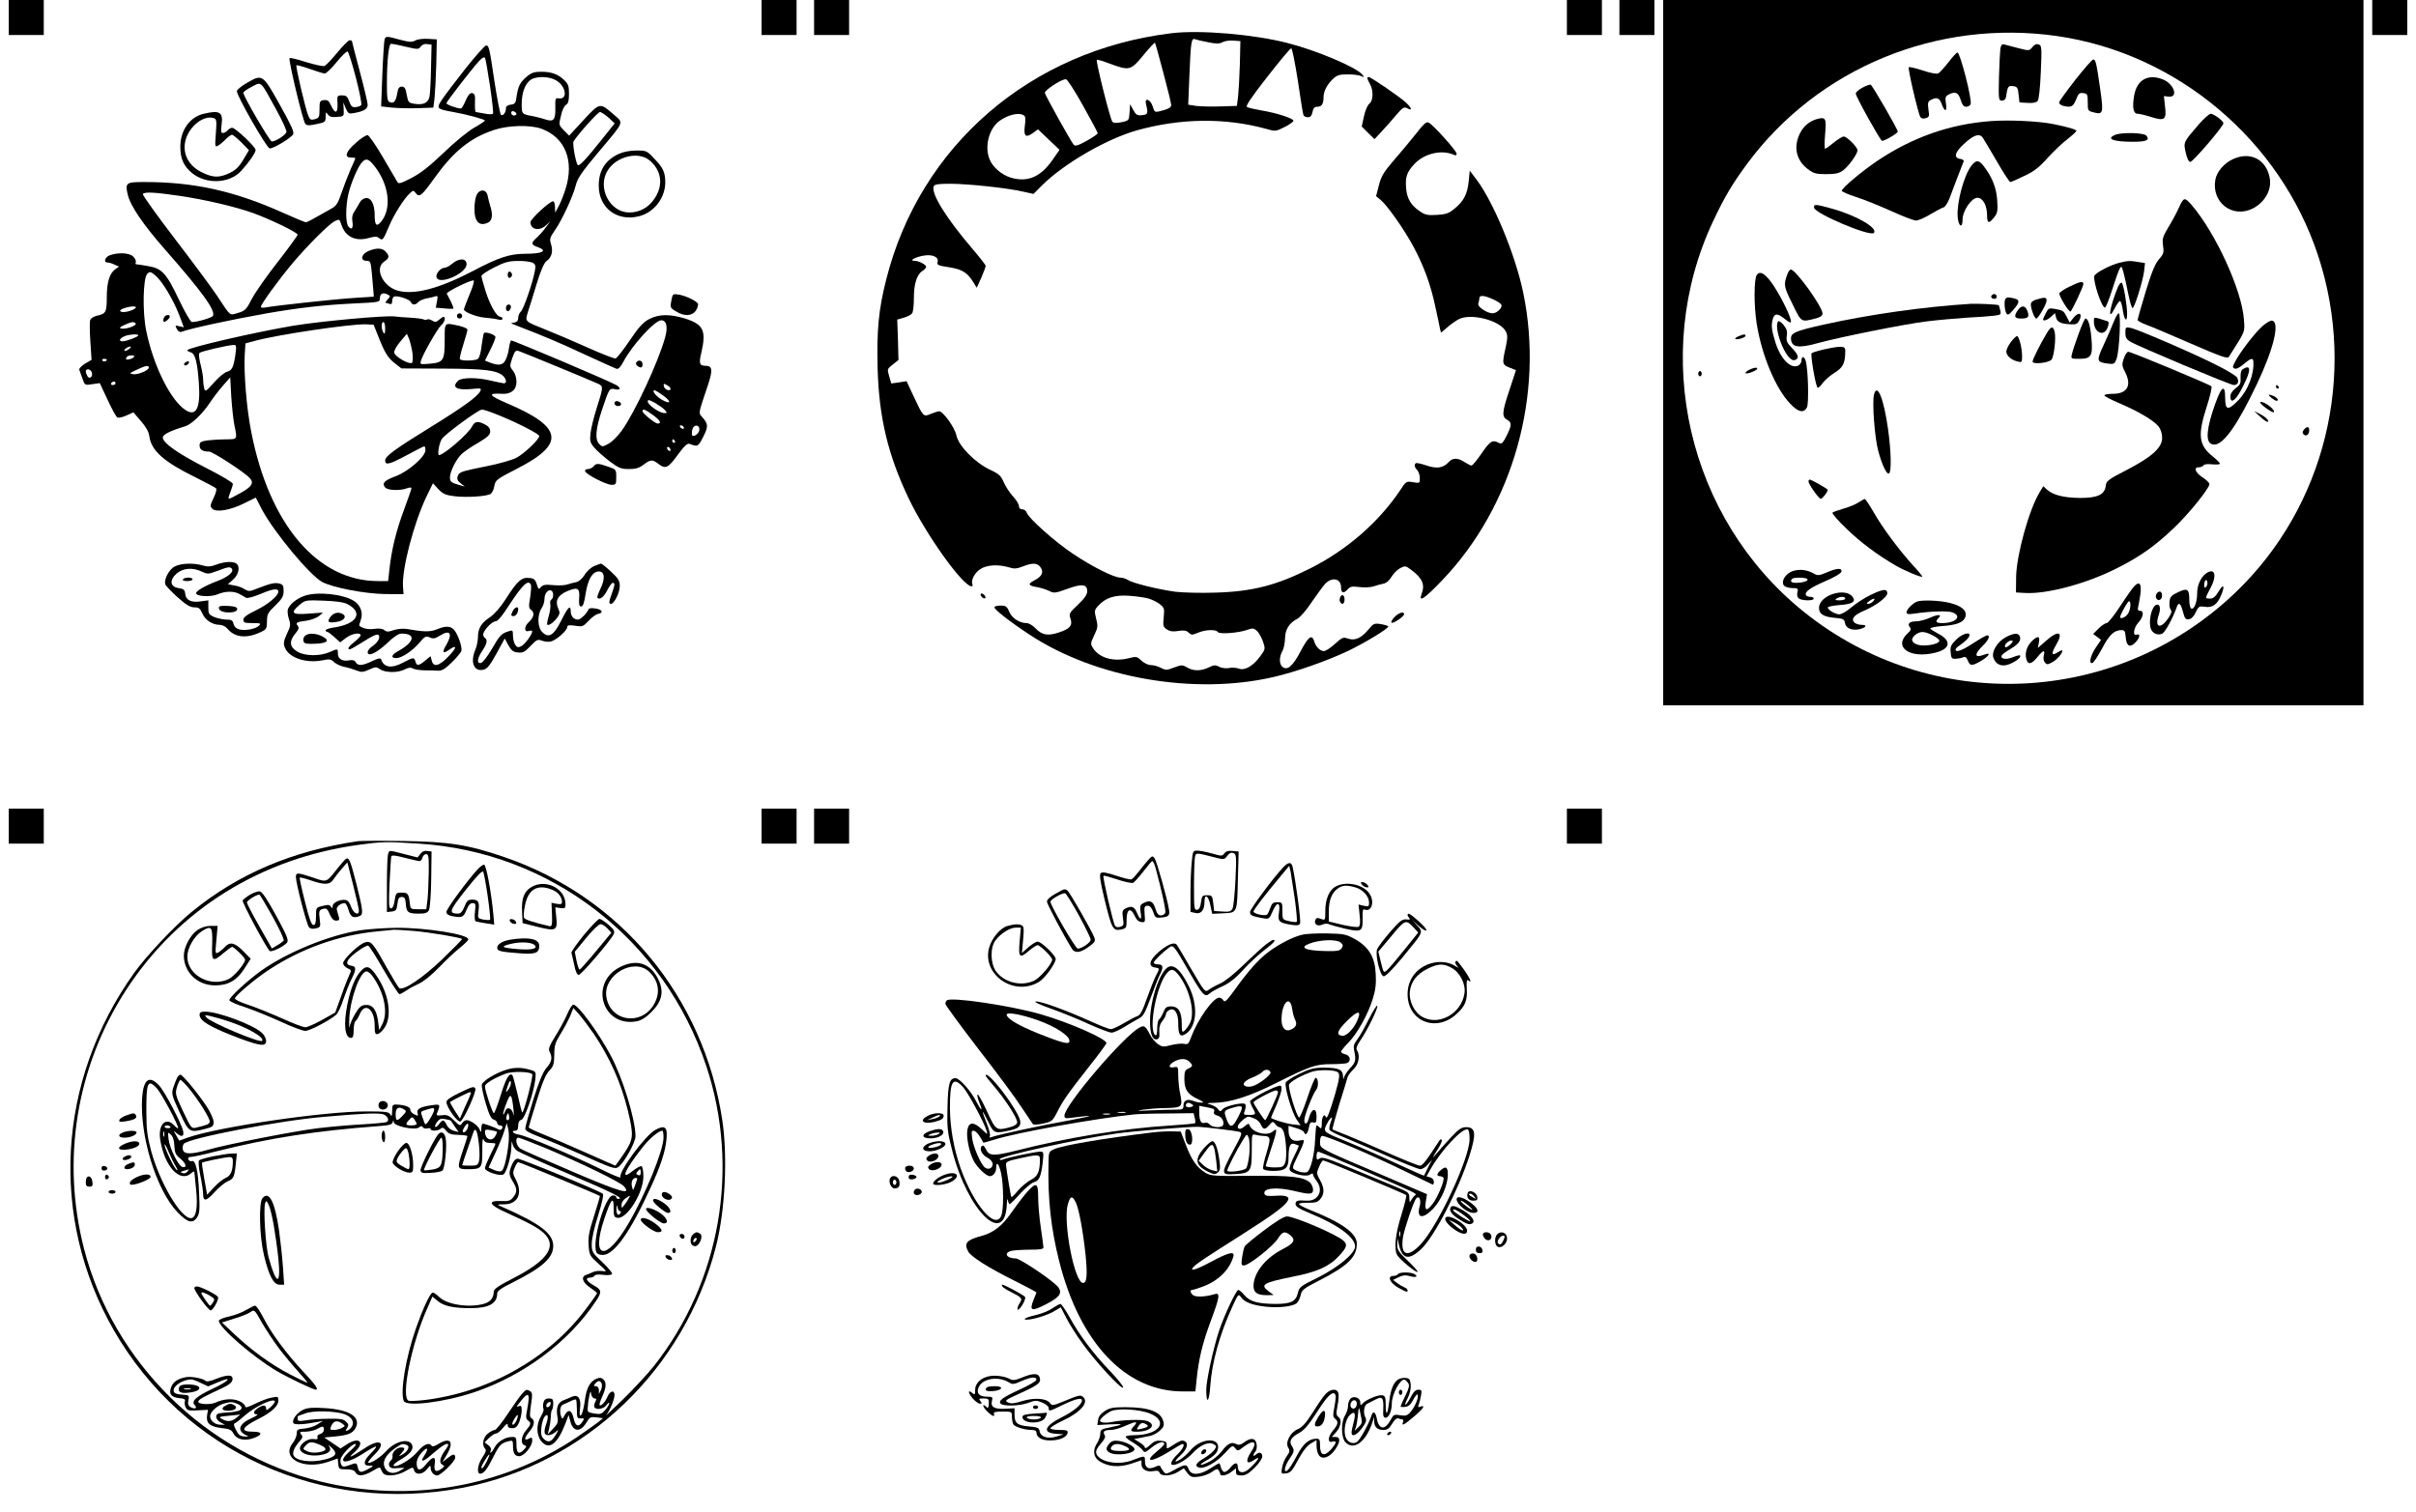 <?xml version="1.0" encoding="UTF-8" standalone="yes"?>
<svg version="1.0" xmlns="http://www.w3.org/2000/svg" width="1380" height="864" viewBox="0 0 1380 864" preserveAspectRatio="xMidYMid meet">
  <g transform="translate(0,864) scale(0.1,-0.1)" fill="#000000" stroke="none">
    <path d="M50 8540 l0 -100 100 0 100 0 0 100 0 100 -100 0 -100 0 0 -100z"/>
    <path d="M4350 8540 l0 -100 100 0 100 0 0 100 0 100 -100 0 -100 0 0 -100z"/>
    <path d="M4650 8540 l0 -100 100 0 100 0 0 100 0 100 -100 0 -100 0 0 -100z"/>
    <path d="M8950 8540 l0 -100 100 0 100 0 0 100 0 100 -100 0 -100 0 0 -100z"/>
    <path d="M9250 8540 l0 -100 100 0 100 0 0 100 0 100 -100 0 -100 0 0 -100z"/>
    <path d="M9500 6625 l0 -2015 2000 0 2000 0 0 2015 0 2015 -2000 0 -2000 0 0
-2015z m2250 1809 c685 -99 1273 -593 1491 -1255 224 -682 40 -1434 -472
-1924 -682 -653 -1737 -699 -2469 -108 -660 533 -875 1466 -514 2231 65 138
108 210 194 327 405 547 1085 827 1770 729z"/>
    <path d="M11426 8363 c-2 -15 -6 -89 -8 -163 -3 -129 -2 -135 17 -135 12 0 21
8 23 20 9 61 12 66 40 63 24 -3 28 -8 32 -48 l5 -45 46 -3 c31 -2 50 2 58 11
7 9 14 72 18 166 6 139 5 151 -12 157 -12 5 -24 0 -36 -15 -18 -22 -19 -22
-81 -6 -35 9 -70 18 -80 21 -12 3 -18 -3 -22 -23z"/>
    <path d="M11130 8285 c-24 -31 -50 -59 -58 -64 -10 -5 -42 1 -89 16 -41 14
-77 22 -80 19 -7 -7 53 -263 66 -285 6 -8 16 -11 31 -6 20 6 21 11 15 50 -5
37 -3 45 14 54 34 18 49 12 62 -24 17 -47 32 -44 24 4 -5 33 -3 41 14 50 39
21 57 13 70 -29 9 -29 17 -40 32 -40 11 0 22 7 25 15 10 24 -60 295 -75 295
-5 0 -28 -25 -51 -55z"/>
    <path d="M11855 8185 c-49 -63 -91 -121 -93 -128 -2 -8 7 -17 20 -21 47 -12
59 -7 76 34 13 35 19 41 41 38 24 -3 26 -7 26 -52 0 -48 1 -50 34 -58 54 -15
57 -4 37 134 -22 154 -26 168 -40 168 -6 0 -51 -52 -101 -115z"/>
    <path d="M12255 8191 c-35 -15 -58 -50 -66 -103 -10 -64 -3 -98 21 -98 10 0
45 -8 79 -19 77 -24 87 -15 77 65 l-6 55 27 -3 c57 -6 32 71 -32 98 -38 15
-70 17 -100 5z"/>
    <path d="M10638 8139 c-21 -11 -38 -26 -38 -34 0 -16 136 -261 149 -269 8 -6
91 42 91 52 -1 15 -146 266 -155 268 -5 2 -27 -6 -47 -17z"/>
    <path d="M12558 7928 c-87 -101 -87 -100 -73 -161 7 -32 17 -52 26 -52 15 0
189 203 189 221 0 13 -55 54 -73 54 -8 0 -39 -28 -69 -62z"/>
    <path d="M10379 7960 c-45 -13 -77 -40 -99 -84 -37 -77 -20 -152 46 -202 33
-25 46 -29 105 -29 53 0 74 5 96 21 33 25 82 93 83 115 0 18 -60 79 -79 79 -8
0 -33 -16 -57 -35 -23 -19 -45 -35 -49 -35 -4 0 -4 38 0 84 8 91 3 99 -46 86z"/>
    <path d="M11370 7948 c-231 -17 -446 -92 -647 -227 -90 -61 -203 -156 -203
-171 0 -5 37 -21 83 -36 45 -14 135 -51 200 -80 65 -30 129 -54 141 -54 13 0
50 16 81 35 32 19 66 37 76 40 10 3 25 27 35 53 19 52 72 190 80 209 3 6 -4
13 -18 15 -40 5 -34 36 18 84 57 53 89 64 109 38 7 -11 44 -72 81 -136 37 -65
72 -118 77 -118 5 0 41 16 80 35 56 26 86 50 133 103 34 37 85 86 113 107 28
22 51 43 51 47 0 8 -47 22 -131 39 -84 17 -254 25 -359 17z"/>
    <path d="M12083 7870 c-56 -23 -14 -40 99 -40 78 0 99 9 78 35 -14 17 -139 20
-177 5z"/>
    <path d="M12755 7731 c-51 -23 -92 -71 -101 -117 -24 -130 98 -224 214 -165
68 35 108 105 97 171 -18 108 -110 157 -210 111z"/>
    <path d="M11261 7694 c-43 -55 -85 -211 -79 -293 4 -55 28 -69 28 -16 0 50 51
125 85 125 31 0 55 -44 55 -100 0 -47 10 -50 40 -12 19 23 22 36 18 97 -5 72
-27 129 -75 193 -29 39 -45 40 -72 6z"/>
    <path d="M12446 7454 c-14 -31 -42 -83 -62 -115 -31 -52 -34 -64 -29 -102 6
-39 4 -48 -23 -78 -22 -25 -42 -74 -76 -185 -25 -84 -46 -156 -46 -162 0 -5
21 -17 48 -27 26 -9 141 -58 256 -108 170 -74 210 -88 217 -76 98 155 91 138
86 215 -12 166 -160 490 -297 651 -42 48 -46 48 -74 -13z"/>
    <path d="M10362 7453 c6 -34 319 -166 341 -144 27 27 -100 101 -243 140 -90
25 -102 26 -98 4z"/>
    <path d="M12107 7139 c-51 -12 -137 -57 -144 -75 -10 -27 43 -187 61 -181 5 2
24 48 41 103 17 54 36 108 42 118 10 18 12 16 22 -20 6 -21 18 -76 27 -121 9
-46 20 -83 25 -83 11 0 59 154 66 211 l5 46 -38 6 c-47 8 -58 8 -107 -4z"/>
    <path d="M10210 7075 c-23 -61 -22 -71 28 -171 53 -109 48 -105 135 -83 25 7
37 15 37 28 0 38 -153 251 -181 251 -5 0 -14 -11 -19 -25z"/>
    <path d="M10034 7068 c-16 -26 -16 -177 0 -277 29 -181 108 -371 192 -458 45
-48 77 -55 95 -21 12 22 7 220 -7 266 -8 27 -24 29 -24 2 0 -10 -8 -23 -17
-28 -44 -23 -103 37 -133 135 -21 68 -24 93 -14 130 9 34 28 34 68 1 24 -20
36 -25 36 -15 0 24 -47 122 -91 192 -49 78 -86 104 -105 73z"/>
    <path d="M11822 7003 c-30 -14 -56 -32 -59 -39 -4 -12 51 -104 63 -104 7 0 74
142 74 157 0 19 -18 15 -78 -14z"/>
    <path d="M12097 6999 c-47 -115 -61 -205 -18 -121 12 23 25 42 30 42 5 0 12
-22 16 -50 8 -60 25 -76 25 -24 0 49 -20 167 -30 178 -5 5 -15 -7 -23 -25z"/>
    <path d="M11375 6951 c-7 -12 12 -24 25 -16 11 7 4 25 -10 25 -5 0 -11 -4 -15
-9z"/>
    <path d="M11450 6903 c0 -21 5 -45 10 -53 9 -13 15 -9 40 20 36 41 38 56 8 64
-49 13 -58 8 -58 -31z"/>
    <path d="M11633 6929 c-22 -6 -33 -16 -33 -28 0 -26 21 -81 31 -81 11 0 59 83
59 103 0 19 -10 20 -57 6z"/>
    <path d="M11255 6904 c-271 -17 -579 -61 -840 -119 -156 -35 -185 -47 -185
-77 0 -53 41 -60 155 -28 119 33 496 109 622 124 65 8 168 17 228 21 61 3 130
8 153 11 42 5 43 7 37 32 -4 15 -7 28 -8 28 -7 5 -121 10 -162 8z"/>
    <path d="M11526 6868 c-25 -35 -20 -48 18 -48 42 0 49 10 36 44 -12 32 -34 33
-54 4z"/>
    <path d="M11686 6851 c-9 -16 -16 -32 -16 -36 0 -12 25 -4 46 16 l22 20 6 -25
c7 -27 29 -37 88 -39 25 -2 35 3 45 23 20 40 -3 51 -32 16 l-23 -29 -16 31
c-19 37 -21 38 -68 47 -34 6 -38 4 -52 -24z"/>
    <path d="M12072 6798 c-11 -29 -37 -88 -57 -131 -41 -88 -39 -96 22 -104 38
-5 41 -4 53 28 16 45 26 259 12 259 -6 0 -19 -24 -30 -52z"/>
    <path d="M11960 6804 c0 -66 59 -91 79 -34 8 23 7 32 -2 35 -7 2 -27 8 -44 14
-31 9 -33 9 -33 -15z"/>
    <path d="M11873 6733 c-18 -49 -35 -100 -38 -115 -7 -28 -7 -28 44 -28 66 0
76 17 67 117 -6 71 -18 113 -34 113 -4 0 -22 -39 -39 -87z"/>
    <path d="M10157 6804 c-13 -13 -7 -62 14 -119 26 -69 60 -111 82 -102 26 10
20 30 -18 69 -29 30 -33 41 -29 70 4 25 -1 40 -18 61 -13 16 -27 25 -31 21z"/>
    <path d="M12921 6775 c-44 -40 -128 -150 -155 -203 -15 -29 -15 -33 -1 -38 9
-4 29 7 50 25 41 35 55 39 56 14 5 -71 -31 -163 -85 -219 -59 -61 -76 -59 -76
11 0 95 -27 64 -74 -83 -38 -122 -35 -182 12 -182 53 0 133 113 243 345 96
202 133 354 87 363 -9 2 -35 -13 -57 -33z"/>
    <path d="M11692 6738 c-38 -63 -82 -151 -82 -164 0 -17 88 -8 107 10 15 14 28
124 19 160 -9 35 -20 33 -44 -6z"/>
    <path d="M12140 6738 c0 -26 6 -37 28 -50 49 -29 572 -248 591 -248 23 0 32
19 19 43 -5 9 -58 42 -119 72 -132 67 -450 204 -490 212 -27 5 -29 4 -29 -29z"/>
    <path d="M9931 6719 c-13 -5 -22 -12 -19 -15 8 -8 58 7 58 17 0 11 -8 11 -39
-2z"/>
    <path d="M11486 6686 c-14 -19 -26 -43 -26 -54 0 -24 27 -48 63 -57 26 -7 27
-6 27 31 0 46 -18 114 -29 114 -5 0 -20 -15 -35 -34z"/>
    <path d="M10420 6644 c-35 -8 -68 -18 -72 -22 -8 -8 22 -186 34 -197 3 -3 16
8 28 25 13 18 44 45 70 61 48 30 60 54 60 127 0 26 -21 27 -120 6z"/>
    <path d="M12131 6592 c-12 -35 -11 -43 9 -81 37 -74 10 -121 -71 -121 -27 0
-49 -4 -49 -9 0 -5 39 -25 88 -46 108 -46 195 -98 222 -132 12 -16 20 -41 20
-65 0 -56 -59 -109 -204 -184 -103 -53 -115 -62 -118 -88 -5 -52 -46 -71 -146
-71 -94 1 -154 16 -189 47 l-22 20 -20 -33 c-61 -99 -133 -360 -135 -484 l-1
-90 53 -3 c126 -7 352 54 525 142 133 67 218 128 326 231 83 79 201 225 201
249 0 7 -17 24 -37 37 -43 27 -56 59 -24 59 11 0 23 5 27 11 4 7 24 9 50 6 24
-2 44 -1 44 4 0 4 -18 23 -41 41 -81 65 -87 122 -34 286 19 58 31 110 26 115
-11 11 -458 197 -474 197 -8 0 -19 -17 -26 -38z"/>
    <path d="M9993 6528 c-13 -6 -23 -15 -23 -19 0 -10 58 10 66 22 7 12 -16 10
-43 -3z"/>
    <path d="M12811 6531 c-10 -6 -14 -23 -13 -48 2 -33 -2 -42 -28 -61 -19 -15
-30 -31 -30 -47 0 -48 33 -22 73 60 46 91 45 125 -2 96z"/>
    <path d="M9700 6505 c0 -8 5 -15 10 -15 6 0 10 7 10 15 0 8 -4 15 -10 15 -5 0
-10 -7 -10 -15z"/>
    <path d="M13000 6430 c0 -5 5 -10 11 -10 5 0 7 5 4 10 -3 6 -8 10 -11 10 -2 0
-4 -4 -4 -10z"/>
    <path d="M10704 6385 c-11 -45 4 -246 24 -320 22 -82 49 -138 62 -130 15 9 12
130 -6 256 -24 172 -62 265 -80 194z"/>
    <path d="M12960 6383 c0 -7 32 -32 43 -33 17 0 5 18 -18 28 -14 6 -25 9 -25 5z"/>
    <path d="M12910 6341 c0 -12 72 -63 78 -56 8 7 -20 35 -50 51 -15 8 -28 10
-28 5z"/>
    <path d="M12908 6261 c18 -17 37 -31 43 -31 18 0 -11 30 -45 46 l-31 15 33
-30z"/>
    <path d="M13160 6185 c-9 -11 -10 -19 -2 -27 14 -14 32 -1 32 23 0 23 -13 25
-30 4z"/>
    <path d="M10330 5889 c0 -15 59 -99 70 -99 9 0 40 39 40 51 0 6 -93 59 -104
59 -3 0 -6 -5 -6 -11z"/>
    <path d="M10615 5769 c-16 -11 -55 -27 -85 -35 -30 -9 -59 -19 -63 -23 -4 -4
32 -46 80 -92 83 -80 177 -150 284 -212 53 -30 149 -70 149 -61 0 3 -25 34
-56 67 -79 88 -169 208 -221 299 -25 43 -48 78 -52 77 -3 0 -19 -9 -36 -20z"/>
    <path d="M10240 5377 c-42 -14 -69 -59 -50 -83 7 -7 28 -14 47 -14 31 0 35 -2
30 -22 -4 -12 -1 -28 5 -35 12 -15 88 -18 88 -3 0 6 -9 10 -19 10 -11 0 -22 4
-25 9 -11 18 23 43 109 80 53 23 91 45 93 55 5 22 -26 21 -85 -5 -43 -18 -50
-19 -73 -6 -38 22 -81 27 -120 14z m84 -46 c7 -10 -27 -21 -66 -21 -27 0 -35
9 -21 23 10 10 81 8 87 -2z"/>
    <path d="M12601 5364 c-30 -22 -51 -67 -51 -113 0 -50 -16 -94 -33 -88 -7 2
-12 22 -12 50 0 62 -11 69 -65 43 -38 -18 -45 -26 -48 -54 -2 -18 1 -39 7 -46
7 -9 4 -22 -14 -48 -44 -65 -79 -54 -55 17 14 41 7 67 -14 59 -27 -10 -46 -97
-30 -138 10 -26 41 -38 65 -26 18 10 62 92 83 153 10 30 23 19 35 -29 10 -38
15 -45 34 -42 14 2 28 16 39 40 16 34 20 36 53 31 41 -7 70 13 91 64 24 55 15
72 -12 26 -19 -32 -32 -43 -50 -43 -30 0 -30 0 1 58 40 74 27 121 -24 86z m0
-77 c-8 -8 -11 -5 -11 9 0 27 14 41 18 19 2 -9 -1 -22 -7 -28z"/>
    <path d="M12192 5292 c-11 -11 -47 -62 -82 -116 -34 -53 -69 -96 -77 -96 -8 0
-29 -14 -46 -31 l-31 -31 23 -17 22 -17 -30 -44 c-31 -46 -42 -95 -19 -88 7 3
32 40 55 83 41 78 68 104 110 105 19 0 22 -6 25 -42 4 -51 25 -61 57 -27 24
26 28 51 6 43 -25 -10 -18 40 10 70 28 31 33 66 9 66 -12 0 -15 6 -11 23 3 12
9 45 13 73 7 59 -5 75 -34 46z m-37 -158 c-13 -21 -45 -34 -45 -19 0 9 31 68
44 84 19 24 20 -36 1 -65z"/>
    <path d="M10685 5241 c-33 -16 -82 -47 -109 -70 -26 -23 -58 -41 -70 -41 -23
0 -66 26 -66 39 0 5 30 11 66 14 73 5 95 18 78 44 -39 61 -194 13 -194 -60 0
-35 25 -51 89 -57 49 -4 56 -8 59 -28 4 -30 36 -45 78 -38 43 9 54 26 16 26
-16 0 -35 7 -42 15 -17 21 2 42 58 66 68 29 132 78 132 99 0 28 -24 25 -95 -9z
m-145 -21 c0 -5 -15 -10 -32 -10 -25 0 -29 3 -18 10 20 13 50 13 50 0z m160
-15 c-7 -8 -20 -15 -28 -15 -13 0 -12 3 4 15 25 19 40 19 24 0z"/>
    <path d="M12316 5243 c-8 -19 8 -38 23 -29 16 10 13 46 -3 46 -8 0 -17 -8 -20
-17z"/>
    <path d="M10950 5203 c-24 -9 -60 -45 -60 -61 0 -11 9 -13 43 -8 93 14 193 17
220 7 56 -22 18 -61 -59 -61 -36 0 -42 8 -22 28 22 22 0 24 -47 3 -26 -12 -62
-21 -81 -21 -37 0 -51 -14 -35 -34 8 -10 6 -18 -10 -32 -89 -80 8 -150 156
-113 87 22 93 69 15 109 -21 11 -41 24 -44 28 -3 5 27 12 67 15 87 6 125 22
134 55 8 35 -23 61 -93 78 -59 14 -156 17 -184 7z m91 -194 c22 -11 39 -25 36
-32 -5 -17 -72 -30 -113 -23 -44 9 -55 33 -25 58 30 23 52 23 102 -3z"/>
    <path d="M11173 4985 c-29 -29 -34 -40 -31 -72 3 -33 6 -38 28 -37 14 1 33 4
42 8 13 6 20 2 28 -18 12 -32 24 -32 74 -3 47 27 62 53 21 37 -57 -22 -61 0
-10 50 34 33 45 60 25 60 -5 0 -41 -20 -79 -45 -66 -43 -101 -55 -101 -36 0 5
11 16 24 24 31 21 56 46 56 58 0 21 -45 6 -77 -26z"/>
    <path d="M11458 5000 c-49 -26 -84 -83 -72 -118 14 -41 50 -54 93 -36 39 16
68 40 59 49 -3 3 -21 -2 -41 -10 -37 -15 -71 -11 -64 9 2 6 23 22 47 36 49 29
66 50 57 74 -8 21 -33 20 -79 -4z m25 -42 c-13 -12 -25 -19 -29 -15 -10 10 16
37 34 37 13 0 12 -4 -5 -22z"/>
    <path d="M11687 4979 l-47 -41 6 31 c8 38 -7 41 -41 7 -28 -28 -40 -66 -31
-101 9 -35 30 -31 63 10 33 41 46 45 37 10 -4 -14 -1 -32 6 -40 11 -13 16 -13
40 0 28 14 60 51 60 67 0 5 -11 1 -25 -8 -37 -24 -41 -11 -11 41 45 75 15 88
-57 24z"/>
    <path d="M13550 8540 l0 -100 100 0 100 0 0 100 0 100 -100 0 -100 0 0 -100z"/>
    <path d="M6690 8450 c-805 -98 -1436 -644 -1628 -1407 -44 -172 -55 -295 -49
-512 8 -277 59 -490 176 -736 99 -208 311 -505 361 -505 5 0 7 6 4 13 -9 24
15 67 48 87 37 23 101 26 159 9 32 -10 46 -9 82 5 57 22 83 20 101 -6 19 -27
7 -52 -34 -73 -41 -21 -38 -31 11 -39 23 -4 55 -14 71 -22 28 -14 34 -14 103
11 84 31 115 28 115 -13 0 -19 -15 -41 -53 -77 -49 -46 -52 -52 -43 -78 14
-40 -1 -59 -64 -80 -64 -22 -98 -16 -135 23 -16 17 -39 30 -52 30 -40 0 -84
29 -99 66 -12 29 -19 34 -49 34 -19 0 -35 -4 -35 -10 0 -13 88 -82 202 -157
377 -248 940 -346 1393 -241 126 29 302 91 423 148 100 48 232 128 232 141 0
3 -19 9 -42 13 -38 6 -43 4 -70 -29 -42 -51 -78 -67 -117 -54 -29 10 -34 8
-76 -30 -25 -23 -53 -41 -63 -41 -22 0 -47 25 -56 58 -13 40 -34 23 -77 -59
-45 -86 -76 -112 -104 -89 -19 16 -19 57 0 90 8 14 14 46 15 71 0 52 24 90 71
114 16 9 52 50 80 93 29 42 63 89 77 105 40 43 92 32 92 -19 0 -32 14 -37 36
-13 16 18 26 20 67 15 27 -4 63 -2 80 3 18 6 44 13 58 16 17 3 35 18 47 39 11
19 34 42 50 50 27 14 31 14 60 -8 66 -48 83 -86 62 -140 -19 -51 17 -27 119
80 404 423 583 1060 461 1644 -45 215 -169 515 -267 645 l-38 50 -6 -61 c-7
-72 -29 -115 -82 -157 -31 -26 -49 -32 -100 -35 -52 -3 -67 0 -96 20 -51 34
-73 71 -79 127 -6 68 2 95 44 141 56 62 156 87 227 56 12 -6 17 -4 17 6 0 16
-132 163 -159 177 -13 8 -28 -5 -76 -67 -33 -41 -90 -110 -127 -152 -55 -64
-69 -88 -82 -139 l-16 -62 28 -23 c40 -35 134 -169 187 -268 59 -111 98 -218
124 -343 12 -55 24 -110 26 -123 l6 -23 35 30 c19 17 49 38 66 47 69 36 234
-6 268 -68 12 -23 12 -35 1 -90 -23 -103 -23 -102 36 -124 l22 -9 -39 -119
c-41 -123 -43 -148 -9 -166 25 -14 24 -31 -6 -91 -22 -43 -28 -48 -45 -39 -35
19 -49 10 -97 -60 -26 -38 -52 -70 -58 -70 -5 0 -23 9 -40 20 -38 25 -67 25
-89 1 -32 -35 -67 -41 -127 -21 -29 10 -57 16 -61 14 -12 -8 -9 -24 7 -40 8
-9 15 -29 15 -46 0 -29 -1 -30 -39 -23 -38 6 -40 6 -74 -47 -122 -182 -306
-342 -514 -446 -191 -96 -329 -132 -540 -138 -83 -3 -187 0 -230 5 -101 14
-242 49 -270 67 -12 8 -33 14 -45 14 -35 0 -161 63 -268 135 -103 68 -255 204
-265 235 -4 11 -15 20 -26 20 -12 0 -19 7 -19 19 0 10 -16 36 -35 56 -19 21
-42 57 -52 80 -15 36 -26 47 -78 71 -86 41 -179 135 -192 196 -10 46 -76 138
-99 138 -6 0 -28 -7 -48 -15 -42 -18 -42 -18 -101 108 l-37 79 -44 -7 -43 -6
-12 41 c-12 41 -12 42 20 67 l33 26 -3 116 -4 115 38 11 c21 6 42 17 47 25 6
8 10 48 10 88 0 80 17 134 49 154 12 7 21 18 21 24 0 12 -43 34 -67 34 -32 0
2 20 50 29 54 10 92 -8 82 -38 -4 -15 5 -19 66 -28 75 -12 105 -30 140 -88
l18 -29 26 57 c14 32 25 62 25 68 0 5 -35 50 -77 99 -148 173 -235 313 -220
355 5 12 24 15 94 15 100 0 329 -24 417 -45 l59 -13 52 52 c126 123 362 260
535 310 250 71 508 74 741 10 55 -16 57 -15 108 11 29 14 51 31 49 36 -5 14
-98 44 -183 58 -39 7 -76 15 -83 20 -8 5 28 59 116 171 70 90 132 164 137 164
6 0 22 -83 38 -184 15 -102 29 -191 32 -197 2 -7 14 -13 25 -13 15 0 22 8 27
30 4 23 11 30 28 30 25 0 35 17 35 56 0 32 21 73 55 104 22 21 37 25 83 25 31
0 66 -4 77 -10 18 -8 19 -7 6 9 -34 42 -261 138 -426 180 -194 50 -500 76
-665 56z m209 -51 c48 -10 65 -10 84 0 13 7 41 11 63 9 l39 -3 -3 -130 c-2
-72 -7 -155 -10 -185 l-7 -55 -95 -3 c-52 -2 -115 0 -139 3 l-44 7 7 174 c8
186 11 208 32 200 7 -3 40 -11 73 -17z m-254 -175 c25 -93 45 -176 45 -185 0
-11 -15 -21 -45 -29 -51 -14 -49 -15 -62 25 -13 39 -47 49 -37 10 13 -53 11
-60 -23 -63 -27 -3 -35 2 -50 30 l-18 33 -3 -47 c-3 -46 -4 -47 -45 -56 -28
-6 -46 -5 -53 2 -12 12 -96 347 -89 354 2 3 36 -7 75 -22 111 -41 119 -39 191
49 34 41 64 73 66 71 2 -2 24 -80 48 -172z m-458 -189 c46 -82 83 -152 83
-156 0 -5 -28 -24 -62 -43 -49 -27 -66 -33 -75 -23 -14 15 -160 277 -165 296
-3 15 99 82 121 78 8 -1 52 -69 98 -152z m-339 -54 c10 -6 11 -22 6 -58 -8
-61 4 -73 46 -43 l29 21 62 -59 61 -58 -41 -59 c-68 -97 -142 -128 -237 -100
-54 16 -106 62 -123 108 -28 74 -1 174 59 217 49 35 111 49 138 31z m2678
-1050 c23 -10 45 -24 49 -31 10 -16 -24 -50 -49 -50 -33 0 -89 38 -82 56 3 9
6 22 6 30 0 19 27 17 76 -5z m-1965 -1711 c20 -6 49 -20 64 -32 25 -20 27 -25
22 -75 -5 -48 -3 -55 18 -69 18 -12 36 -14 65 -9 31 5 46 3 59 -9 16 -15 21
-15 54 -1 43 18 103 20 113 4 8 -14 119 -6 170 13 29 10 36 9 53 -6 11 -10 26
-37 35 -61 14 -43 14 -44 -15 -84 -42 -57 -89 -84 -123 -71 -14 5 -40 7 -57 3
-17 -3 -40 0 -55 7 -21 12 -30 11 -59 -3 -45 -22 -89 -22 -125 0 -27 15 -31
15 -74 -1 -41 -16 -47 -16 -75 -2 -16 9 -42 16 -57 16 -16 0 -39 11 -55 26
-25 24 -29 24 -73 13 -85 -21 -166 1 -202 57 -16 24 -16 28 6 74 21 44 22 53
11 96 -11 43 -10 48 11 72 43 47 95 64 178 58 41 -3 91 -10 111 -16z"/>
    <path d="M2197 8416 c-3 -8 -9 -98 -13 -199 l-7 -185 64 -7 c35 -3 102 -5 149
-3 l85 3 7 54 c3 30 8 118 10 195 l3 141 -49 3 c-28 2 -61 -2 -73 -9 -20 -11
-35 -10 -88 4 -77 21 -81 21 -88 3z m121 -43 c69 -16 73 -16 85 1 8 11 23 17
38 14 l24 -3 -3 -130 c-1 -71 -5 -145 -8 -163 -6 -39 -35 -54 -87 -45 -33 5
-36 9 -44 52 -6 36 -12 46 -28 46 -15 0 -21 -9 -26 -38 -7 -45 -20 -60 -42
-51 -14 5 -17 22 -17 103 0 131 10 231 24 231 6 0 44 -7 84 -17z"/>
    <path d="M1927 8340 c-32 -39 -65 -74 -74 -77 -8 -3 -55 7 -104 22 -49 16 -91
26 -95 23 -8 -9 76 -360 90 -376 10 -10 23 -10 64 -1 49 10 52 12 52 42 0 28
1 29 13 13 9 -13 23 -17 52 -14 40 3 40 3 38 43 l-2 40 14 -34 c14 -31 17 -33
52 -26 53 10 73 23 73 47 0 11 -20 97 -45 190 -25 93 -45 172 -45 174 0 2 -6
4 -13 4 -7 0 -39 -32 -70 -70z m106 -145 c21 -81 35 -151 30 -156 -5 -5 -19
-10 -32 -11 -19 -2 -26 4 -36 32 -10 29 -17 35 -41 35 -28 0 -29 -1 -26 -48 2
-57 -14 -60 -38 -8 -11 25 -19 31 -40 29 -23 -3 -25 -7 -25 -52 0 -45 -2 -50
-27 -57 -22 -6 -28 -3 -37 20 -17 40 -73 282 -68 288 3 2 37 -7 77 -21 39 -14
77 -26 85 -26 8 0 38 29 67 64 29 36 57 63 63 62 5 -1 27 -69 48 -151z"/>
    <path d="M2657 8246 c-58 -74 -118 -153 -133 -176 -33 -50 -30 -53 65 -70 79
-14 181 -42 181 -49 0 -3 -28 -22 -62 -41 -34 -19 -112 -83 -173 -142 -82 -78
-132 -118 -185 -145 -60 -31 -73 -35 -80 -23 -5 8 -42 71 -82 140 -40 69 -80
126 -88 128 -8 1 -39 -18 -67 -44 -58 -50 -69 -84 -28 -84 14 0 25 -2 25 -4 0
-2 -13 -32 -29 -67 -15 -35 -38 -95 -51 -133 -18 -54 -29 -72 -52 -85 -17 -9
-55 -31 -85 -48 -31 -18 -60 -33 -66 -33 -5 0 -65 25 -132 55 -277 124 -506
175 -790 175 -107 0 -112 -4 -94 -77 16 -62 88 -167 205 -301 217 -247 294
-352 281 -386 -4 -11 -89 -36 -121 -36 -7 0 -40 57 -74 128 -72 152 -97 179
-178 192 -32 6 -62 10 -66 10 -4 0 -5 6 -2 13 2 7 -5 22 -16 32 -23 21 -86 24
-134 6 -27 -11 -36 -41 -11 -41 8 0 26 -5 39 -12 l26 -11 -21 -15 c-33 -23
-49 -74 -49 -160 0 -86 -5 -95 -57 -106 -17 -4 -34 -15 -38 -24 -3 -8 -3 -64
1 -122 l7 -106 -38 -22 c-20 -13 -35 -28 -32 -35 2 -6 10 -29 18 -50 13 -38
14 -39 56 -32 l43 6 44 -94 c24 -52 49 -98 56 -102 6 -4 30 1 52 11 l40 18 43
-50 c29 -33 45 -61 48 -87 11 -82 83 -146 267 -236 58 -29 109 -56 114 -61 5
-5 -1 -29 -14 -55 -20 -42 -21 -48 -7 -62 22 -22 104 -8 183 32 l65 32 34 -66
c70 -132 277 -381 347 -417 62 -32 241 -66 353 -68 l110 -1 -3 42 c-8 101 63
370 136 520 l35 72 31 -34 c26 -27 42 -34 90 -40 73 -9 191 -1 210 14 8 6 17
27 20 46 6 32 14 38 125 95 282 143 268 239 -51 375 -108 46 -115 60 -30 55
52 -3 82 23 82 69 0 23 -8 48 -20 63 -19 24 -19 28 -4 72 14 40 19 46 38 40
19 -6 401 -163 453 -187 30 -13 29 -21 -8 -136 -17 -53 -33 -119 -36 -146 -5
-44 -2 -55 21 -82 15 -18 54 -52 87 -78 54 -40 67 -45 112 -45 38 0 58 6 83
25 39 30 51 31 84 5 41 -32 56 -25 111 51 38 52 56 68 68 63 45 -18 49 -16 75
35 32 62 32 76 2 112 -28 33 -31 13 29 193 27 82 24 106 -14 106 -36 0 -40 13
-25 75 29 126 12 162 -93 195 -86 26 -147 26 -203 -2 -36 -19 -59 -43 -113
-123 -37 -55 -73 -101 -81 -103 -7 -2 -79 26 -159 62 -80 36 -188 82 -239 102
-122 49 -119 46 -104 97 8 23 30 96 50 161 24 80 44 124 57 134 30 21 39 54
27 95 -10 31 -8 39 22 82 41 59 104 196 119 257 9 38 34 75 122 180 161 192
153 172 94 224 -79 69 -78 69 -172 -32 l-82 -89 -30 30 c-29 30 -30 31 -17 83
6 30 19 58 29 63 13 8 17 23 17 63 0 44 -4 56 -27 78 -36 35 -73 48 -133 48
-38 0 -55 -6 -79 -26 -40 -33 -51 -55 -60 -113 -5 -41 -9 -46 -34 -49 -17 -2
-27 -9 -27 -20 0 -26 -18 -48 -29 -37 -5 6 -21 89 -36 185 -30 202 -32 210
-49 210 -7 0 -60 -60 -119 -134z m142 -98 c12 -82 20 -152 17 -157 -3 -5 -24
-5 -48 0 -24 4 -46 8 -50 9 -4 0 -6 23 -5 52 2 43 -1 53 -16 56 -12 2 -22 -9
-37 -42 -10 -25 -23 -46 -27 -46 -22 0 -83 22 -83 30 0 9 144 195 188 243 19
19 28 24 33 15 3 -7 16 -79 28 -160z m379 32 c56 -34 66 -110 14 -102 -20 3
-21 -1 -20 -53 2 -69 -10 -83 -55 -68 -17 6 -48 14 -67 18 -71 13 -70 12 -70
71 0 64 19 115 51 138 33 22 106 21 147 -4z m-228 -191 c0 -5 -7 -9 -15 -9 -8
0 -15 7 -15 15 0 9 6 12 15 9 8 -4 15 -10 15 -15z m526 -21 l35 -33 -72 -90
c-92 -116 -131 -157 -139 -148 -12 15 -31 123 -24 135 22 37 139 168 151 168
7 0 29 -15 49 -32z m-385 -63 c137 -49 191 -183 139 -346 -11 -35 -29 -80 -40
-99 l-19 -35 -1 33 c0 17 -5 32 -11 32 -19 0 -129 -101 -129 -119 0 -43 50
-54 89 -18 l24 22 -26 -35 c-14 -20 -37 -45 -51 -58 -34 -29 -33 -41 4 -53 61
-22 30 -39 -71 -39 -87 0 -152 -21 -301 -100 -190 -99 -331 -136 -425 -111
-87 24 -136 129 -78 167 29 19 31 31 8 56 -19 22 -52 23 -98 4 -42 -18 -50
-56 -11 -56 21 0 24 -5 30 -72 4 -40 8 -86 9 -103 l2 -30 -110 -7 c-112 -7
-450 -44 -505 -54 -17 -4 -30 -2 -30 3 0 15 103 156 180 248 88 104 207 223
241 241 27 13 28 13 39 -20 22 -68 80 -97 155 -76 36 10 48 10 60 0 20 -16 23
-13 55 63 29 70 88 163 121 193 20 18 21 18 34 0 20 -26 35 -14 108 89 108
150 201 226 337 272 79 27 205 31 271 8z m-952 -214 c82 -104 100 -239 40
-315 -28 -35 -39 -25 -39 37 0 61 -21 100 -52 95 -12 -2 -26 -12 -32 -23 -5
-11 -19 -33 -29 -49 -14 -20 -18 -38 -14 -62 6 -38 -5 -51 -23 -28 -17 19 -16
117 0 186 15 63 54 155 77 180 24 26 38 22 72 -21z m-1113 -170 c147 -22 315
-61 419 -98 97 -35 255 -111 255 -124 0 -5 -51 -75 -113 -155 -62 -79 -129
-174 -148 -211 -32 -62 -39 -69 -80 -81 -50 -14 -38 -24 -119 98 -27 41 -135
187 -240 324 -104 136 -187 252 -184 257 8 14 66 11 210 -10z m2016 -382 c17
-9 19 -17 13 -47 -12 -68 -65 -220 -80 -232 -8 -7 -15 -23 -15 -36 0 -16 -7
-24 -22 -27 -22 -3 -22 -4 -3 -11 186 -72 256 -102 400 -169 94 -43 177 -81
186 -84 11 -3 23 9 39 39 49 94 180 238 217 238 30 0 39 -37 22 -98 -37 -136
-173 -429 -248 -533 -22 -30 -55 -64 -75 -74 -34 -19 -37 -19 -53 -2 -26 26
-21 87 16 197 40 120 42 124 75 116 32 -8 34 9 4 25 -55 30 -592 257 -599 254
-3 -3 -9 -22 -12 -44 -2 -21 -11 -52 -19 -67 -15 -31 -39 -35 -91 -15 l-27 11
30 60 c16 32 30 66 30 74 0 13 -56 33 -66 23 -2 -2 -8 -34 -13 -71 -4 -40 -13
-71 -22 -77 -17 -11 -96 -12 -102 -1 -3 4 6 41 19 82 13 41 24 80 24 87 0 6
-23 16 -50 22 -84 18 -80 22 -80 -82 0 -117 -7 -128 -85 -135 -57 -5 -57 -4
-50 19 14 42 95 183 115 201 19 15 28 48 13 48 -3 0 -15 -8 -25 -17 -16 -14
-23 -15 -39 -5 -11 7 -24 10 -29 7 -6 -4 -15 -3 -20 0 -6 3 -40 8 -78 10 -37
2 -76 5 -87 7 -51 7 -422 -27 -580 -53 -215 -36 -605 -126 -605 -140 0 -4 9
-9 19 -12 26 -6 39 -58 47 -179 10 -140 -16 -190 -76 -151 -86 56 -184 253
-225 454 -22 107 -18 300 6 324 15 15 19 14 48 -10 39 -34 102 -139 136 -228
l25 -67 -26 6 c-24 6 -25 5 -14 -15 7 -14 17 -20 26 -17 49 19 286 70 484 105
181 32 332 49 498 57 149 7 152 7 152 30 0 26 17 35 43 22 18 -9 18 -11 1 -29
-9 -10 -15 -19 -11 -19 3 0 12 -3 21 -6 11 -4 16 0 16 14 0 12 4 24 10 27 15
9 90 -14 97 -31 7 -18 27 -18 42 0 7 8 28 17 47 21 20 3 42 9 51 12 13 5 15 0
9 -29 l-7 -36 48 -4 c27 -3 50 -3 52 -1 3 2 -4 20 -14 41 -11 20 -21 40 -23
44 -5 10 146 84 154 75 4 -4 -7 -40 -25 -82 -17 -41 -31 -78 -31 -83 0 -15 75
-44 121 -47 24 -2 56 -6 72 -10 17 -5 27 -3 27 4 0 6 -6 11 -12 11 -21 0 -58
64 -84 145 -13 42 -24 81 -24 88 0 7 33 29 73 49 59 30 83 37 135 37 35 1 72
-4 84 -10z m-2268 -259 c-16 -16 -70 -29 -84 -20 -8 5 -3 11 16 18 39 14 81
15 68 2z m1 -89 c7 -12 -59 -34 -82 -28 -14 3 -9 8 17 20 41 19 57 21 65 8z
m1425 -28 c0 -28 -3 -34 -10 -23 -13 20 -13 60 0 60 6 0 10 -17 10 -37z m-40
-43 c37 -95 56 -126 97 -157 l36 -28 236 -1 c240 -1 307 -9 344 -41 20 -19 23
-43 5 -43 -7 1 -40 7 -73 15 -81 20 -169 19 -189 -1 -37 -36 -9 -54 72 -47 62
6 64 5 54 -14 -17 -31 -102 -92 -282 -203 -209 -129 -260 -167 -260 -191 0
-29 24 -23 125 31 51 28 95 50 99 50 3 0 6 -10 6 -22 0 -37 -98 -122 -170
-149 -65 -24 -80 -40 -60 -64 14 -17 85 -20 124 -5 16 6 26 6 26 0 0 -5 -20
-62 -44 -127 -44 -119 -70 -226 -82 -340 l-7 -63 -58 0 c-346 0 -621 324 -724
853 -27 136 -43 338 -37 443 l4 62 56 15 c128 35 546 97 632 94 l44 -2 26 -65z
m-1370 4 c0 -8 -67 -34 -90 -34 -25 0 -17 18 14 30 24 10 76 13 76 4z m1566
-101 c3 -29 2 -53 -3 -56 -17 -11 -98 36 -101 58 -2 12 13 38 35 64 l37 44 13
-30 c6 -17 15 -53 19 -80z m-1011 -5 c-10 -75 -20 -95 -48 -102 -14 -3 -48
-31 -75 -62 -46 -52 -50 -54 -56 -32 -3 13 -6 37 -6 53 0 17 -7 55 -15 85 -8
32 -11 58 -5 64 8 8 156 43 193 45 17 1 18 -4 12 -51z m-609 27 c-11 -8 -22
-12 -25 -9 -6 6 19 24 34 24 6 -1 1 -7 -9 -15z m30 -44 c-7 -11 -46 -21 -46
-12 0 13 13 21 32 21 11 0 17 -4 14 -9z m-156 -15 c0 -11 -19 -15 -25 -6 -3 5
1 10 9 10 9 0 16 -2 16 -4z m240 -46 c0 -16 -60 -41 -88 -38 -25 4 -24 5 18
25 50 24 70 28 70 13z m-326 -27 c9 -23 -12 -43 -24 -23 -5 8 -10 21 -10 28 0
18 27 15 34 -5z m815 -303 c17 -81 18 -80 -48 -80 -32 0 -79 -3 -105 -6 -39
-6 -46 -10 -46 -29 0 -24 17 -35 54 -35 21 0 210 -123 235 -154 22 -26 8 -48
-54 -82 -33 -19 -63 -34 -68 -34 -4 0 0 16 8 36 8 20 15 42 15 50 0 7 -67 47
-150 89 -161 82 -250 144 -250 175 0 17 38 37 129 65 34 10 97 70 137 130 19
29 53 74 77 101 l42 48 6 -111 c4 -61 12 -134 18 -163z m-679 240 c0 -5 -7
-10 -16 -10 -8 0 -12 5 -9 10 3 6 10 10 16 10 5 0 9 -4 9 -10z m3170 -31 c0
-18 -35 -5 -38 14 -3 16 -1 17 17 7 12 -6 21 -15 21 -21z m-39 -41 c49 -36 37
-51 -15 -19 -32 20 -55 51 -37 51 4 0 28 -14 52 -32z m6 -80 c15 -17 15 -18
-3 -18 -27 0 -94 47 -94 66 0 12 7 11 40 -7 22 -13 48 -31 57 -41z m-939 -34
c109 -45 222 -104 222 -115 0 -20 -87 -102 -131 -125 -26 -13 -103 -35 -171
-48 -148 -30 -155 -32 -164 -58 -5 -15 0 -26 17 -39 l24 -19 -32 9 c-46 13
-53 19 -53 44 1 34 36 104 67 133 15 14 58 44 96 65 53 32 67 45 67 64 0 17
-9 29 -30 40 -41 21 -57 19 -74 -12 -21 -42 -162 -163 -188 -163 -11 0 0 69
16 92 18 28 209 168 229 168 10 0 57 -16 105 -36z m870 6 c42 -30 53 -50 29
-50 -15 0 -87 58 -87 71 0 16 15 10 58 -21z m177 -70 c3 -5 2 -10 -4 -10 -5 0
-13 5 -16 10 -3 6 -2 10 4 10 5 0 13 -4 16 -10z m90 -14 c0 -20 -30 -45 -41
-34 -3 4 -3 19 0 33 8 31 41 31 41 1z m-140 -66 c3 -5 1 -10 -4 -10 -6 0 -11
5 -11 10 0 6 2 10 4 10 3 0 8 -4 11 -10z m-25 -51 c0 -6 -4 -7 -10 -4 -5 3
-10 11 -10 16 0 6 5 7 10 4 6 -3 10 -11 10 -16z"/>
    <path d="M2722 7525 c-7 -14 -12 -50 -12 -80 0 -74 30 -102 81 -75 21 12 25
46 9 94 -5 17 -12 43 -15 59 -7 37 -47 38 -63 2z"/>
    <path d="M2585 7135 c-16 -14 -37 -25 -46 -25 -23 0 -53 -36 -45 -56 17 -44
171 25 171 76 0 35 -41 37 -80 5z"/>
    <path d="M2900 7070 c0 -13 5 -20 13 -17 6 2 12 10 12 17 0 7 -6 15 -12 18 -8
2 -13 -5 -13 -18z"/>
    <path d="M2890 6879 c0 -24 23 -21 28 4 2 10 -3 17 -12 17 -10 0 -16 -9 -16
-21z"/>
    <path d="M2610 6835 c0 -8 7 -15 15 -15 8 0 15 7 15 15 0 8 -7 15 -15 15 -8 0
-15 -7 -15 -15z"/>
    <path d="M936 6824 c-4 -9 -4 -19 -1 -22 6 -6 35 18 35 29 0 16 -28 10 -34 -7z"/>
    <path d="M1060 6570 c-8 -5 -11 -12 -7 -16 4 -4 13 -2 19 4 15 15 7 24 -12 12z"/>
    <path d="M3634 6569 c-3 -6 0 -15 7 -20 22 -14 29 -11 29 11 0 21 -24 27 -36
9z"/>
    <path d="M3510 6336 c0 -10 9 -16 21 -16 24 0 21 23 -4 28 -10 2 -17 -3 -17
-12z"/>
    <path d="M1410 8166 c-30 -17 -56 -38 -57 -46 -4 -22 169 -324 187 -328 18 -3
119 57 134 80 8 13 -9 49 -76 170 -98 175 -99 176 -188 124z m166 -149 c36
-65 63 -124 60 -132 -7 -19 -67 -56 -84 -53 -13 3 -162 258 -162 278 0 5 21
21 48 34 57 30 47 39 138 -127z"/>
    <path d="M7810 8193 c1 -5 7 -19 15 -33 21 -36 19 -96 -3 -112 -10 -7 -24 -39
-31 -72 l-13 -59 36 -36 37 -36 42 45 c23 25 61 67 83 94 37 43 44 47 63 37
29 -16 26 0 -6 31 -32 31 -203 148 -215 148 -4 0 -8 -3 -8 -7z"/>
    <path d="M1164 7990 c-80 -18 -134 -95 -134 -188 0 -69 19 -111 66 -150 80
-66 213 -62 280 10 46 50 84 105 84 121 0 18 -116 127 -134 127 -8 0 -19 -7
-26 -15 -7 -8 -19 -15 -27 -15 -11 0 -12 11 -7 51 9 68 -12 81 -102 59z m60
-26 c13 -5 14 -19 9 -86 -6 -77 -5 -80 13 -70 10 6 30 22 43 36 14 14 30 26
36 26 6 0 30 -20 54 -44 l43 -44 -26 -44 c-32 -55 -51 -73 -99 -93 -51 -21
-85 -19 -145 11 -77 38 -112 109 -92 184 22 81 107 146 164 124z"/>
    <path d="M3535 7761 c-78 -36 -115 -95 -115 -182 0 -128 106 -207 232 -174 84
22 147 103 148 192 0 58 -12 84 -63 137 -42 45 -45 46 -103 46 -36 0 -75 -8
-99 -19z m175 -37 c68 -57 80 -139 31 -215 -34 -54 -88 -84 -149 -83 -110 2
-182 143 -121 240 50 81 175 111 239 58z"/>
    <path d="M3836 6930 c-9 -48 -9 -49 27 -70 46 -29 91 -26 112 6 9 14 14 31 12
38 -7 16 -69 46 -111 53 -31 5 -34 3 -40 -27z"/>
    <path d="M3390 5975 c-7 -8 -21 -15 -32 -15 -11 0 -18 -5 -16 -12 6 -19 119
-77 151 -78 25 0 27 3 27 44 0 44 -1 44 -47 60 -58 20 -67 20 -83 1z"/>
    <path d="M1235 5414 c-31 -12 -48 -13 -76 -5 -52 16 -125 13 -160 -5 -33 -16
-63 -74 -55 -102 3 -9 35 -43 70 -74 49 -44 72 -58 96 -58 26 0 33 -6 46 -35
15 -37 57 -65 99 -65 14 0 33 -9 43 -21 43 -52 111 -59 192 -20 32 15 35 20
35 61 0 40 5 50 48 91 39 38 47 53 47 82 0 30 -4 38 -24 43 -27 6 -47 2 -123
-27 -46 -19 -53 -19 -75 -6 -12 9 -39 19 -60 22 l-36 7 30 27 c33 29 41 76 17
92 -20 13 -68 10 -114 -7z m90 -25 c11 -17 -23 -46 -84 -69 -67 -25 -121 -56
-121 -69 0 -19 83 -23 122 -7 46 20 95 20 128 1 14 -8 31 -17 37 -21 7 -3 45
7 85 24 66 28 98 32 98 12 0 -24 -60 -74 -126 -106 -54 -26 -74 -41 -74 -55 0
-16 7 -19 52 -19 47 0 51 -2 37 -15 -19 -19 -78 -30 -113 -21 -16 4 -28 16
-32 31 -5 21 -12 25 -40 25 -19 0 -50 7 -69 14 -32 14 -35 19 -35 55 l0 41
-44 -6 c-54 -8 -84 7 -88 43 -2 23 -9 29 -38 33 -49 7 -54 46 -10 84 37 31 91
35 143 10 32 -15 37 -15 88 4 63 24 75 26 84 11z"/>
    <path d="M1045 5330 c-4 -6 7 -10 24 -10 17 0 31 5 31 10 0 6 -11 10 -24 10
-14 0 -28 -4 -31 -10z"/>
    <path d="M1250 5166 c0 -18 35 -29 76 -24 18 2 29 9 29 18 0 11 -14 16 -52 18
-42 2 -53 0 -53 -12z"/>
    <path d="M3392 5405 c-17 -8 -42 -30 -53 -50 -13 -21 -31 -37 -48 -41 -14 -3
-38 -9 -53 -14 -15 -5 -51 -6 -80 -3 -43 4 -56 2 -68 -11 -12 -16 -15 -14 -24
16 -9 28 -17 34 -45 36 -42 4 -66 -17 -131 -119 -31 -49 -66 -88 -92 -106 -50
-33 -68 -64 -68 -114 0 -20 -7 -53 -16 -74 -29 -71 -6 -125 49 -111 20 5 37
26 73 92 l47 86 21 -39 c17 -30 28 -39 55 -41 27 -3 39 3 71 37 36 37 41 40
67 30 15 -5 37 -8 50 -4 30 7 93 63 93 82 0 11 9 13 45 8 41 -7 46 -5 77 28
18 19 42 37 52 39 35 6 28 25 -11 31 -21 4 -39 2 -41 -3 -8 -23 -45 -60 -61
-60 -24 0 -41 20 -41 47 0 40 -16 25 -54 -52 -43 -86 -72 -104 -109 -66 -27
26 -29 97 -4 135 10 14 17 38 17 54 0 32 22 58 40 47 13 -8 13 -42 -1 -51 -6
-3 -8 -15 -6 -26 3 -11 -1 -40 -8 -66 -8 -25 -12 -48 -9 -51 7 -8 36 12 57 40
15 21 16 30 6 51 -20 44 -4 76 48 99 63 27 76 20 71 -39 -2 -36 0 -47 12 -47
10 0 17 20 25 73 13 82 39 127 76 127 33 0 37 -42 8 -100 -12 -25 -20 -48 -16
-51 13 -13 37 6 57 46 11 22 25 40 30 40 13 0 13 -10 -5 -60 -18 -50 -18 -60
-5 -60 18 0 50 64 50 101 0 31 -8 44 -50 83 -27 25 -53 46 -57 46 -4 -1 -23
-7 -41 -15z m-359 -108 c2 -7 0 -39 -5 -72 -9 -51 -8 -60 7 -71 20 -15 14 -43
-15 -69 -27 -25 -27 -59 0 -50 11 3 20 3 20 -2 0 -18 -40 -72 -61 -84 -19 -10
-25 -9 -36 7 -7 10 -13 33 -13 52 0 30 -2 33 -22 26 -44 -13 -53 -23 -98 -101
-25 -43 -53 -79 -63 -81 -25 -5 -22 26 8 70 27 39 31 63 15 73 -5 3 -10 12
-10 20 0 22 50 75 70 75 13 0 38 30 75 88 82 125 114 155 128 119z"/>
    <path d="M2930 5151 c-13 -26 -13 -31 4 -31 13 0 26 20 26 41 0 16 -19 10 -30
-10z"/>
    <path d="M1737 5235 c-43 -15 -84 -49 -93 -77 -3 -10 0 -35 6 -54 11 -32 10
-42 -11 -85 -18 -39 -21 -55 -13 -76 21 -60 119 -94 214 -76 43 9 51 7 68 -10
11 -10 37 -23 58 -27 22 -4 53 -14 71 -21 27 -11 37 -10 71 5 37 17 42 17 63
2 30 -20 101 -21 140 -1 21 11 34 13 48 5 11 -5 41 -10 68 -10 26 0 61 -1 76
-2 21 -1 41 11 78 48 27 26 51 56 54 64 7 21 -20 98 -42 122 -20 22 -49 23
-98 2 -38 -15 -73 -15 -169 2 -23 4 -54 1 -77 -6 -31 -11 -41 -11 -54 0 -10 8
-30 11 -57 7 -34 -5 -66 2 -86 18 -1 1 3 16 9 34 14 39 -1 82 -37 106 -62 41
-213 57 -287 30z m250 -48 c90 -48 51 -113 -79 -132 -27 -4 -48 -11 -48 -16 0
-5 4 -9 9 -9 5 0 23 -14 41 -30 l33 -30 33 25 c32 25 84 34 84 15 0 -5 -16
-22 -35 -37 -34 -27 -44 -43 -27 -43 5 0 41 21 81 46 49 32 76 43 83 36 13
-13 -4 -44 -37 -66 -14 -9 -25 -24 -25 -32 0 -29 52 -5 112 52 37 36 65 54 81
54 86 0 75 -49 -22 -102 -36 -20 -40 -38 -8 -38 32 0 90 39 132 87 32 38 38
41 60 31 19 -9 30 -7 59 11 57 36 73 11 35 -54 -27 -45 -19 -54 20 -25 46 32
38 4 -13 -46 -50 -51 -81 -57 -90 -18 l-7 25 -30 -25 c-37 -31 -49 -32 -56 -6
-7 26 -12 25 -69 -5 -67 -36 -110 -30 -127 17 -3 10 -16 7 -51 -9 -55 -27 -82
-29 -94 -7 -7 12 -18 15 -38 11 -38 -7 -64 8 -64 38 0 30 0 30 -48 9 -55 -24
-139 -23 -182 2 -46 26 -50 60 -14 103 20 25 24 34 15 45 -15 18 -8 22 51 30
26 4 57 16 70 26 l23 20 -82 -6 c-96 -8 -107 4 -51 51 31 26 35 27 138 23 74
-3 115 -9 137 -21z"/>
    <path d="M1887 5115 c-21 -29 -12 -36 37 -28 40 6 58 29 35 44 -25 15 -53 9
-72 -16z"/>
    <path d="M1740 5005 c-7 -8 -10 -22 -6 -30 4 -13 19 -15 68 -13 70 3 84 19 39
42 -38 20 -85 20 -101 1z"/>
    <path d="M5602 5239 c2 -7 10 -15 17 -17 8 -3 12 1 9 9 -2 7 -10 15 -17 17 -8
3 -12 -1 -9 -9z"/>
    <path d="M7654 5225 c-3 -8 -3 -19 1 -25 11 -18 25 -11 25 15 0 27 -17 34 -26
10z"/>
    <path d="M7964 5113 c-14 -15 -21 -29 -15 -31 13 -4 71 36 71 49 0 18 -32 8
-56 -18z"/>
    <path d="M50 3920 l0 -100 100 0 100 0 0 100 0 100 -100 0 -100 0 0 -100z"/>
    <path d="M4350 3920 l0 -100 100 0 100 0 0 100 0 100 -100 0 -100 0 0 -100z"/>
    <path d="M4650 3920 l0 -100 100 0 100 0 0 100 0 100 -100 0 -100 0 0 -100z"/>
    <path d="M8950 3920 l0 -100 100 0 100 0 0 100 0 100 -100 0 -100 0 0 -100z"/>
    <path d="M2045 3834 c-377 -56 -683 -186 -950 -404 -98 -80 -259 -251 -329
-349 -440 -616 -484 -1399 -116 -2041 401 -698 1191 -1055 1995 -900 700 136
1265 675 1445 1380 52 204 67 508 36 718 -106 706 -580 1278 -1248 1506 -205
70 -314 87 -573 91 -126 2 -243 1 -260 -1z m345 -14 c755 -46 1404 -548 1644
-1270 194 -583 81 -1233 -299 -1715 -35 -44 -114 -129 -176 -190 -62 -60 -106
-101 -96 -90 21 27 47 89 47 115 0 30 -26 24 -40 -10 -13 -31 -37 -56 -45 -48
-3 3 4 25 15 49 24 53 25 82 5 99 -12 10 -21 10 -40 2 -37 -17 -56 -55 -65
-128 -5 -36 -14 -71 -20 -78 -10 -8 -11 -1 -7 36 8 57 -10 83 -46 68 -12 -6
-34 -15 -50 -21 -31 -13 -42 -44 -33 -94 6 -29 2 -39 -24 -67 l-32 -33 8 30
c4 17 9 47 10 68 0 21 4 40 8 44 3 3 6 19 6 35 0 23 -4 28 -25 28 -18 0 -26
-7 -31 -24 -3 -14 -3 -29 0 -35 4 -5 -3 -25 -14 -43 -28 -46 -27 -109 3 -144
44 -51 92 -14 137 104 l18 47 9 -34 c16 -63 58 -67 93 -8 18 30 23 33 57 29
l37 -5 -29 -24 c-17 -13 -73 -53 -125 -88 -423 -283 -951 -374 -1458 -250
-656 160 -1184 679 -1352 1330 -131 509 -44 1040 241 1480 299 459 771 753
1334 829 124 17 154 18 335 6z m1047 -3086 c3 -8 1 -25 -5 -37 l-11 -22 0 23
c-1 13 -7 22 -17 22 -14 0 -14 3 -4 15 16 19 29 19 37 -1z m-41 -84 c12 0 12
-4 4 -20 -6 -11 -8 -25 -5 -30 11 -18 54 -10 69 12 9 12 16 17 16 11 0 -7 -10
-24 -23 -39 -20 -23 -28 -26 -63 -20 -39 7 -40 8 -36 44 1 20 6 48 9 62 6 24
7 25 10 3 3 -13 11 -23 19 -23z m-101 -63 c0 -48 2 -52 23 -51 20 1 21 -1 8
-20 -22 -33 -40 -25 -50 22 -11 48 -32 53 -52 14 -10 -20 -12 -21 -18 -7 -12
31 -6 66 12 71 9 3 28 12 42 19 14 7 27 11 30 8 3 -2 5 -28 5 -56z m-151 28
c-6 -16 -24 -21 -24 -7 0 11 11 22 21 22 5 0 6 -7 3 -15z m-23 -107 c-17 -49
-14 -68 11 -68 12 0 30 8 41 18 20 17 20 17 2 -15 -24 -41 -43 -48 -67 -26
-16 14 -19 27 -16 65 3 26 11 55 19 64 18 22 24 2 10 -38z"/>
    <path d="M2216 3758 c-3 -13 -6 -92 -6 -176 l0 -153 28 3 c23 3 28 8 32 43 4
32 9 40 25 40 16 0 21 -8 23 -40 4 -48 13 -55 74 -55 37 0 50 4 58 20 6 12 12
88 13 178 l2 157 -24 3 c-16 3 -30 -3 -40 -17 l-16 -20 -75 19 c-93 24 -86 24
-94 -2z m180 -38 c7 0 14 9 17 20 3 11 12 20 21 20 14 0 16 -15 15 -102 -1
-57 -4 -128 -7 -158 l-7 -55 -45 0 c-41 0 -45 2 -48 25 -7 64 -11 70 -47 70
-32 0 -34 -2 -41 -45 -4 -29 -11 -45 -21 -45 -12 0 -13 23 -8 143 4 78 8 147
10 154 3 8 24 6 77 -8 40 -10 78 -19 84 -19z"/>
    <path d="M1975 3732 c-6 -4 -28 -29 -50 -57 -61 -78 -57 -77 -137 -49 -87 29
-98 30 -98 4 0 -35 62 -274 75 -288 8 -9 22 -11 40 -6 26 6 27 9 21 54 -5 38
-3 49 10 54 27 10 33 7 48 -29 11 -24 21 -35 36 -35 17 0 20 4 15 23 -4 12 -9
30 -11 39 -5 16 21 38 45 38 6 0 16 -18 22 -40 12 -40 27 -48 63 -34 22 9 20
31 -18 183 -35 136 -43 156 -61 143z m75 -295 c0 -32 -32 -15 -45 23 -7 22
-19 36 -31 38 -32 5 -74 -16 -74 -35 0 -15 -2 -15 -9 -4 -8 12 -18 13 -48 5
-38 -9 -38 -9 -38 -59 0 -38 -4 -50 -15 -50 -11 0 -24 36 -48 133 -19 74 -32
135 -30 138 3 2 31 -5 63 -16 78 -27 109 -26 129 5 9 13 30 41 48 61 l32 37
33 -129 c18 -71 33 -137 33 -147z"/>
    <path d="M2728 3673 c-58 -63 -178 -226 -178 -243 0 -12 10 -20 31 -24 58 -11
66 -8 83 34 11 28 22 40 35 40 18 0 19 -5 14 -49 -3 -26 -2 -51 3 -54 5 -3 31
-8 58 -12 l49 -8 -5 59 c-12 128 -41 284 -53 284 -6 0 -23 -12 -37 -27z m58
-155 c10 -70 16 -130 13 -133 -3 -3 -21 -2 -39 1 -31 7 -32 8 -27 47 7 53 0
67 -35 67 -25 0 -32 -6 -45 -40 -12 -29 -22 -40 -37 -40 -55 1 -51 15 44 135
64 81 95 113 100 104 4 -8 16 -71 26 -141z"/>
    <path d="M3034 3571 c-41 -25 -56 -65 -52 -141 l3 -64 87 -22 c105 -26 114
-21 105 59 l-5 53 29 -4 c26 -4 29 -1 29 22 0 90 -114 147 -196 97z m121 -15
c34 -14 55 -41 55 -70 0 -12 -7 -14 -30 -10 l-30 6 3 -68 c2 -57 -1 -68 -13
-66 -98 23 -143 38 -147 49 -3 8 -1 40 6 71 18 92 72 123 156 88z"/>
    <path d="M1428 3528 c-20 -12 -39 -27 -42 -33 -4 -11 132 -265 154 -288 9 -10
80 24 99 47 11 13 2 37 -61 153 -52 95 -81 139 -94 140 -10 2 -36 -7 -56 -19z
m129 -125 c41 -74 68 -132 63 -138 -5 -5 -22 -18 -38 -27 l-29 -17 -71 125
c-40 70 -72 132 -72 138 0 10 51 43 71 45 3 1 37 -56 76 -126z"/>
    <path d="M2912 3378 c3 -7 13 -15 22 -16 12 -3 17 1 14 10 -3 7 -13 15 -22 16
-12 3 -17 -1 -14 -10z"/>
    <path d="M3335 3298 c-41 -51 -74 -97 -71 -103 2 -6 9 -36 16 -68 7 -37 16
-57 26 -57 14 0 181 195 199 232 8 18 3 26 -29 54 -22 19 -45 34 -52 34 -7 0
-47 -42 -89 -92z m134 38 l23 -25 -87 -105 c-48 -58 -91 -106 -94 -106 -4 0
-12 23 -18 51 l-10 51 65 79 c36 44 73 79 82 79 9 0 27 -11 39 -24z"/>
    <path d="M1129 3327 c-41 -27 -79 -98 -79 -147 1 -96 78 -170 179 -170 74 0
124 28 167 96 l36 56 -43 44 c-48 49 -76 55 -105 23 -10 -11 -27 -25 -37 -31
-18 -9 -18 -5 -11 71 l7 81 -40 0 c-25 0 -53 -9 -74 -23z m83 -80 c-4 -102 2
-106 65 -52 23 19 45 35 49 35 11 0 74 -62 74 -73 0 -22 -63 -96 -94 -111
-104 -49 -236 22 -236 128 0 49 38 116 82 145 56 36 63 27 60 -72z"/>
    <path d="M2059 3325 c-180 -28 -417 -125 -567 -231 -78 -56 -182 -152 -182
-168 0 -7 39 -25 88 -40 48 -16 139 -53 203 -82 64 -30 128 -54 143 -54 25 0
141 61 177 93 9 8 27 45 39 83 13 38 33 90 46 116 30 59 30 76 2 80 -41 6 -31
33 27 77 31 24 62 41 68 38 7 -2 47 -66 90 -141 44 -75 83 -136 89 -136 5 0
22 9 38 20 15 11 47 28 71 39 26 11 73 49 114 91 38 40 92 91 120 113 27 22
50 44 50 50 0 29 -242 67 -411 66 -66 -1 -157 -7 -205 -14z m306 -4 c97 -9
264 -37 274 -46 2 -2 -49 -54 -112 -115 -111 -106 -221 -181 -246 -166 -5 3
-37 56 -71 116 -81 145 -90 155 -124 146 -33 -8 -126 -96 -126 -119 0 -10 11
-22 25 -29 21 -9 23 -14 13 -32 -6 -12 -28 -66 -47 -121 l-36 -100 -75 -42
c-41 -23 -84 -42 -95 -42 -12 -1 -75 23 -140 53 -66 29 -153 64 -193 77 -40
13 -71 28 -70 35 4 17 114 110 188 159 189 126 409 204 630 224 47 5 87 9 90
9 3 1 55 -2 115 -7z"/>
    <path d="M2913 3271 c-44 -8 -73 -26 -73 -46 0 -19 19 -23 120 -31 99 -8 120
0 120 42 0 40 -59 52 -167 35z m141 -31 c20 -20 -17 -29 -94 -23 -101 8 -108
16 -29 33 51 10 107 6 123 -10z"/>
    <path d="M3542 3115 c-180 -91 -101 -347 95 -310 26 5 52 21 84 53 62 62 73
118 38 189 -46 91 -123 115 -217 68z m165 -26 c53 -50 66 -115 33 -179 -69
-135 -257 -110 -277 38 -16 122 156 222 244 141z"/>
    <path d="M2065 3096 c-34 -34 -61 -98 -80 -190 -24 -117 -16 -196 20 -196 11
0 15 11 15 44 0 25 5 48 10 51 6 4 17 22 25 41 29 70 85 29 85 -64 0 -45 3
-53 17 -50 10 2 28 18 40 37 42 62 26 183 -37 282 -44 68 -63 77 -95 45z m64
-35 c67 -94 89 -207 54 -274 l-17 -32 -7 53 c-9 65 -32 94 -73 90 -24 -2 -35
-13 -57 -50 -15 -25 -30 -59 -33 -75 -2 -15 -3 6 -1 47 6 117 62 270 99 270 8
0 24 -13 35 -29z"/>
    <path d="M3241 2848 c-12 -29 -42 -85 -67 -125 -37 -59 -43 -76 -35 -92 18
-32 13 -58 -18 -93 -20 -23 -42 -77 -75 -181 -25 -82 -46 -156 -46 -165 0 -12
24 -26 78 -46 42 -16 147 -60 232 -98 187 -84 204 -90 223 -75 35 28 97 140
97 176 -1 96 -73 333 -142 461 -70 131 -186 290 -213 290 -7 0 -22 -24 -34
-52z m150 -114 c93 -138 156 -280 195 -438 35 -145 33 -165 -22 -247 -26 -38
-48 -69 -49 -69 -2 0 -76 33 -166 73 -90 40 -201 88 -246 106 -46 18 -83 36
-83 40 0 3 20 71 45 150 32 105 52 152 72 173 24 25 28 38 29 91 0 53 5 70 36
120 20 32 45 79 55 103 l18 45 34 -38 c18 -21 55 -70 82 -109z"/>
    <path d="M1140 2842 c0 -36 65 -73 232 -136 117 -43 148 -46 148 -13 0 13 -10
33 -23 45 -50 47 -250 122 -326 122 -23 0 -31 -4 -31 -18z m170 -39 c106 -35
204 -92 187 -110 -14 -13 -294 105 -318 134 -12 14 -10 15 21 8 19 -4 69 -18
110 -32z"/>
    <path d="M2895 2529 c-64 -19 -140 -66 -143 -87 -2 -12 9 -60 23 -108 19 -64
31 -88 46 -91 10 -3 19 -12 19 -19 0 -8 7 -14 15 -14 8 0 15 -4 15 -8 0 -15
-12 -22 -24 -14 -13 8 -78 32 -88 32 -5 0 -8 -12 -9 -27 0 -25 -1 -26 -9 -7
-9 23 -52 54 -75 54 -8 0 -20 -8 -26 -18 -10 -16 -14 -15 -45 16 -29 29 -40
34 -69 30 -29 -3 -34 -1 -29 11 21 52 20 54 -32 46 -65 -9 -86 -22 -79 -45 5
-16 3 -17 -18 -7 -13 6 -24 18 -23 26 1 16 -31 28 -76 30 -26 1 -28 -2 -28
-36 -1 -31 -3 -35 -11 -20 -9 15 -27 17 -137 17 -244 0 -841 -88 -1018 -149
l-50 -18 -18 31 c-17 30 -17 30 1 13 30 -26 46 -22 39 11 -10 45 -105 226
-137 260 -56 60 -89 37 -97 -68 -15 -218 81 -531 203 -657 57 -59 86 -66 111
-28 14 22 16 44 11 143 -5 124 -20 187 -42 178 -8 -2 -16 2 -19 10 -4 9 1 14
14 14 11 0 73 13 138 30 314 79 574 119 934 146 60 4 78 9 81 22 4 15 5 15 6
1 2 -24 122 -49 145 -30 11 9 16 9 21 1 4 -7 16 -10 26 -7 11 3 19 1 19 -4 0
-13 44 -11 58 3 8 8 16 6 30 -12 15 -18 29 -23 70 -24 29 -1 52 -4 52 -7 0 -3
-11 -39 -25 -79 -36 -107 -35 -110 28 -110 78 0 82 5 82 105 -1 50 2 77 7 65
5 -14 16 -20 38 -20 16 0 30 -2 30 -5 0 -3 -13 -32 -30 -65 -16 -33 -30 -66
-30 -74 0 -20 89 -49 107 -35 18 15 43 103 44 158 1 30 3 36 6 18 2 -15 15
-35 29 -43 13 -9 149 -70 301 -135 244 -103 313 -139 274 -139 -6 0 -11 5 -11
10 0 6 -8 10 -19 10 -44 0 -120 -259 -95 -324 4 -10 18 -16 37 -16 64 0 156
128 272 382 58 124 86 211 92 280 7 69 -9 82 -63 53 -58 -31 -212 -240 -200
-271 3 -7 -48 14 -112 46 -163 80 -423 190 -466 197 -35 5 -51 23 -21 23 10 0
15 10 15 29 0 19 6 30 18 33 20 6 71 155 80 233 4 43 4 43 -34 54 -46 13 -87
13 -129 0z m145 -26 c8 -8 -49 -227 -57 -219 -3 2 -15 50 -27 105 -13 56 -26
104 -29 107 -17 18 -36 -14 -66 -110 -18 -58 -36 -106 -40 -106 -8 0 -51 128
-51 153 0 16 48 45 119 73 37 14 137 12 151 -3z m-134 -85 c-19 -27 -20 -22
-4 23 8 23 13 28 16 17 2 -10 -4 -28 -12 -40z m-2011 5 c27 -29 130 -221 122
-229 -2 -2 -12 5 -22 16 -47 51 -93 6 -80 -80 23 -153 113 -251 177 -193 10 9
18 12 18 7 0 -5 5 -49 10 -99 11 -106 0 -165 -30 -165 -58 0 -178 204 -227
385 -22 83 -27 122 -27 225 -1 166 8 187 59 133z m2038 -123 c3 -30 3 -42 -1
-25 -9 36 -37 45 -47 15 -4 -12 -9 -20 -11 -17 -2 2 5 30 18 62 24 65 31 59
41 -35z m-623 0 c12 -7 11 -13 -10 -34 -32 -35 -40 -33 -40 9 0 37 18 46 50
25z m170 -2 c0 -7 -12 -31 -25 -52 -16 -27 -26 -35 -29 -25 -3 7 -10 26 -15
41 -10 26 -8 28 22 37 44 13 47 13 47 -1z m-293 -24 c25 -7 39 -34 23 -44 -6
-4 -70 -10 -142 -14 -72 -4 -185 -14 -252 -22 -133 -16 -520 -92 -631 -124
-92 -26 -132 -26 -140 0 -4 12 -1 27 5 35 26 32 548 133 800 154 216 19 306
23 337 15z m719 -31 c-11 -11 -19 6 -11 24 8 17 8 17 12 0 3 -10 2 -21 -1 -24z
m-526 -25 c0 -4 -13 -8 -30 -8 -34 0 -37 6 -13 32 16 18 18 18 30 2 7 -10 13
-21 13 -26z m195 19 c1 -1 11 -16 23 -34 l22 -31 -27 7 c-16 4 -33 17 -39 29
-18 36 -24 38 -44 12 -23 -31 -36 -22 -14 9 13 18 23 22 47 17 17 -3 31 -7 32
-9z m98 -37 c-6 -21 -21 -35 -29 -27 -6 6 18 47 27 47 4 0 5 -9 2 -20z m232
-90 c-8 -78 -25 -147 -38 -159 -8 -6 -23 -5 -44 4 l-32 14 38 83 c22 46 45
104 52 128 l13 43 8 -29 c5 -16 6 -54 3 -84z m-1931 92 c2 -4 -4 -8 -15 -8
-10 0 -19 4 -19 8 0 4 6 8 14 8 8 0 17 -4 20 -8z m1762 -104 c4 -37 4 -78 0
-92 -6 -23 -11 -26 -51 -26 -25 0 -45 1 -45 3 0 4 56 167 65 191 12 28 23 1
31 -76z m102 76 c2 -1 -1 -12 -8 -23 -20 -38 -60 -22 -60 25 0 10 8 12 33 7
17 -3 33 -7 35 -9z m-1901 -26 c-3 -7 -5 -2 -5 12 0 14 2 19 5 13 2 -7 2 -19
0 -25z m2853 -7 c0 -73 -102 -323 -200 -491 -129 -221 -216 -206 -139 24 39
117 55 136 54 63 0 -46 3 -52 22 -55 54 -8 148 142 148 237 0 30 -5 56 -11 58
-6 2 -28 -10 -50 -27 -73 -59 -49 0 54 132 40 52 94 97 115 98 4 0 7 -18 7
-39z m-2794 -48 c2 -39 7 -51 33 -72 34 -28 41 -54 14 -49 -23 4 -73 104 -80
159 -5 43 -5 43 13 26 12 -11 19 -33 20 -64z m2119 -12 c202 -85 427 -194 449
-219 45 -52 -18 -34 -292 83 -152 65 -287 124 -299 132 -24 14 -33 63 -12 63
6 0 75 -27 154 -59z m-2110 -107 c9 -15 12 -23 5 -19 -15 9 -70 124 -70 145 0
8 11 -11 24 -43 13 -31 32 -69 41 -83z m65 -28 c-6 -9 -19 -12 -28 -8 -17 6
-14 7 37 21 2 1 -2 -5 -9 -13z m2590 -6 c0 -13 -5 -18 -15 -14 -12 5 -13 10
-4 20 15 19 19 18 19 -6z m-20 -34 c0 -1 -5 -18 -12 -37 -12 -33 -12 -34 -18
-9 -7 25 4 50 21 50 5 0 9 -2 9 -4z m-49 -113 c-5 -10 -16 -27 -25 -38 -15
-20 -15 -20 -16 1 0 12 10 29 23 37 28 20 30 20 18 0z m-50 -73 c6 0 7 -4 4
-10 -13 -21 -25 -9 -24 23 1 23 3 26 6 10 2 -13 9 -23 14 -23z"/>
    <path d="M1012 2483 c-5 -10 -15 -35 -22 -56 -11 -36 -10 -43 36 -143 54 -116
55 -117 150 -93 39 10 44 15 44 39 0 15 -17 53 -38 86 -47 72 -139 184 -152
184 -5 0 -13 -8 -18 -17z m66 -60 c57 -69 123 -175 120 -192 -3 -14 -12 -18
-79 -34 -25 -6 -28 -2 -73 93 -45 95 -46 101 -35 140 7 22 16 40 20 40 4 0 25
-21 47 -47z"/>
    <path d="M2622 2395 c-48 -23 -72 -40 -72 -51 0 -29 61 -115 79 -112 18 4 95
174 86 189 -9 13 -14 12 -93 -26z m68 0 c0 -3 -14 -37 -32 -75 l-31 -71 -30
46 c-16 25 -28 47 -26 49 8 7 104 55 112 56 4 0 7 -2 7 -5z"/>
    <path d="M2164 2335 c-4 -9 -2 -21 4 -27 16 -16 47 -5 47 17 0 26 -42 34 -51
10z"/>
    <path d="M721 2267 c-19 -7 -37 -18 -39 -26 -4 -11 4 -13 39 -7 48 8 65 18 55
35 -9 13 -12 13 -55 -2z"/>
    <path d="M703 2170 c-33 -13 -28 -30 8 -30 34 0 69 15 69 30 0 12 -47 12 -77
0z"/>
    <path d="M2180 2151 c0 -17 5 -33 10 -36 6 -4 10 8 10 29 0 20 -4 36 -10 36
-5 0 -10 -13 -10 -29z"/>
    <path d="M2502 2158 c-27 -34 -103 -190 -100 -205 3 -15 12 -17 58 -14 30 1
60 7 67 13 14 11 28 145 18 187 -7 32 -25 40 -43 19z m27 -75 c-2 -104 -8
-116 -58 -125 -25 -4 -47 -6 -49 -4 -6 7 89 186 99 186 5 0 8 -26 8 -57z"/>
    <path d="M713 2105 c-49 -21 -42 -39 12 -33 47 6 79 24 69 39 -8 13 -44 10
-81 -6z"/>
    <path d="M2271 2060 c-19 -28 -31 -56 -28 -64 8 -21 67 -56 95 -56 19 0 22 5
22 41 0 63 -20 129 -39 129 -9 0 -31 -22 -50 -50z m63 -11 c8 -43 8 -89 -1
-89 -5 0 -23 9 -41 20 -29 18 -31 22 -21 43 14 28 40 57 49 57 4 0 10 -14 14
-31z"/>
    <path d="M1215 2033 c-38 -8 -74 -18 -78 -23 -5 -4 -2 -43 7 -85 9 -42 16 -90
16 -105 0 -47 18 -44 65 8 24 27 58 55 74 62 35 14 40 24 48 102 l6 58 -34 -1
c-19 -1 -65 -8 -104 -16z m115 -27 c0 -56 -12 -84 -41 -96 -16 -7 -46 -31 -67
-54 l-39 -42 -16 90 c-9 50 -15 92 -13 93 5 5 130 31 154 32 17 1 22 -4 22
-23z"/>
    <path d="M710 2030 c-8 -5 -12 -12 -8 -15 9 -9 48 4 48 16 0 12 -21 11 -40 -1z"/>
    <path d="M2924 1985 c-19 -45 -18 -58 6 -97 25 -41 25 -59 1 -89 -16 -20 -27
-23 -70 -21 -78 3 -68 -22 27 -64 142 -65 185 -89 219 -120 78 -74 21 -157
-177 -258 -85 -44 -110 -61 -110 -77 0 -35 -19 -58 -58 -69 -86 -23 -210 -4
-255 41 -16 16 -33 27 -38 23 -16 -10 -56 -97 -93 -203 -58 -166 -91 -361 -70
-415 13 -35 231 -8 401 49 283 95 541 287 696 520 36 52 34 66 -10 90 -42 23
-54 45 -24 45 11 0 23 5 27 11 4 7 23 9 50 5 25 -3 46 -1 50 5 3 6 -22 36 -55
67 -58 55 -61 59 -61 106 0 28 15 96 37 163 21 67 32 117 27 122 -15 15 -468
201 -487 201 -11 0 -24 -13 -33 -35z m272 -80 c125 -52 229 -96 230 -98 2 -2
-13 -52 -32 -112 -29 -90 -35 -121 -32 -169 4 -57 7 -62 56 -106 51 -46 51
-46 21 -42 -17 2 -40 0 -52 -6 -12 -6 -30 -13 -39 -16 -31 -10 -21 -44 22 -72
22 -15 40 -29 40 -33 0 -3 -29 -45 -65 -92 -210 -280 -552 -473 -919 -518 -43
-5 -85 -7 -92 -4 -46 17 17 330 107 529 l29 66 30 -25 c35 -30 94 -42 195 -41
100 1 145 28 145 84 0 14 24 31 89 63 168 84 231 140 231 208 0 72 -74 128
-300 227 -23 10 -21 11 21 11 78 1 107 65 64 144 -16 30 -17 39 -5 66 7 17 16
31 20 31 5 0 110 -43 236 -95z"/>
    <path d="M733 1990 c-25 -10 -31 -30 -9 -30 25 0 46 12 46 26 0 16 -6 16 -37
4z"/>
    <path d="M580 1965 c0 -10 7 -15 18 -13 21 4 19 22 -2 26 -10 2 -16 -3 -16
-13z"/>
    <path d="M600 1915 c0 -9 5 -15 11 -13 6 2 11 8 11 13 0 5 -5 11 -11 13 -6 2
-11 -4 -11 -13z"/>
    <path d="M784 1916 c-33 -15 -50 -33 -40 -43 11 -12 116 27 116 43 0 18 -35
18 -76 0z"/>
    <path d="M497 1914 c-4 -4 -7 -18 -7 -31 0 -17 6 -23 21 -23 16 0 20 5 17 27
-3 26 -18 39 -31 27z"/>
    <path d="M620 1830 c0 -5 9 -10 20 -10 11 0 20 5 20 10 0 6 -9 10 -20 10 -11
0 -20 -4 -20 -10z"/>
    <path d="M3780 1815 c0 -21 39 -40 54 -25 8 8 6 15 -8 26 -25 18 -46 18 -46
-1z"/>
    <path d="M1499 1794 c-22 -27 -17 -219 9 -327 29 -119 55 -167 89 -167 l26 0
-7 103 c-4 56 -14 149 -22 206 -24 166 -57 230 -95 185z m65 -157 c8 -46 20
-130 26 -187 16 -159 -12 -155 -56 7 -17 64 -31 281 -19 310 6 15 9 13 21 -14
8 -18 20 -70 28 -116z"/>
    <path d="M3730 1781 c0 -14 69 -71 86 -71 26 0 11 33 -25 57 -35 24 -61 30
-61 14z"/>
    <path d="M3690 1732 c0 -16 82 -82 102 -82 28 0 21 27 -14 54 -37 28 -88 44
-88 28z"/>
    <path d="M3660 1671 c0 -17 74 -71 97 -71 29 0 29 11 1 37 -41 37 -98 57 -98
34z"/>
    <path d="M3964 1592 c-29 -20 -25 -72 6 -72 25 0 49 58 29 71 -17 11 -21 11
-35 1z m8 -44 c-7 -7 -12 -8 -12 -2 0 14 12 26 19 19 2 -3 -1 -11 -7 -17z"/>
    <path d="M3882 1578 c6 -18 28 -21 28 -4 0 9 -7 16 -16 16 -9 0 -14 -5 -12
-12z"/>
    <path d="M3840 1495 c0 -8 5 -15 10 -15 6 0 10 7 10 15 0 8 -4 15 -10 15 -5 0
-10 -7 -10 -15z"/>
    <path d="M3802 1458 c3 -7 13 -15 22 -16 12 -3 17 1 14 10 -3 7 -13 15 -22 16
-12 3 -17 -1 -14 -10z"/>
    <path d="M1110 1281 c0 -18 83 -132 94 -128 16 5 48 65 41 77 -9 14 -100 60
-120 60 -8 0 -15 -4 -15 -9z m97 -49 c19 -12 20 -17 10 -33 -6 -10 -14 -19
-17 -19 -6 0 -50 64 -50 73 0 8 28 -2 57 -21z"/>
    <path d="M1405 1155 c-22 -14 -66 -30 -97 -37 -32 -7 -58 -17 -58 -24 0 -38
192 -205 332 -288 67 -39 207 -106 222 -106 18 0 -2 29 -71 102 -98 105 -186
224 -229 310 -19 37 -40 68 -47 68 -6 0 -30 -12 -52 -25z m189 -220 c30 -39
80 -99 111 -133 31 -34 54 -62 50 -62 -4 0 -48 21 -98 47 -106 55 -217 135
-317 229 l-72 68 69 22 c39 11 80 28 93 37 23 16 24 15 66 -60 24 -41 68 -108
98 -148z"/>
    <path d="M1065 772 c-46 -8 -74 -25 -86 -54 -17 -41 -2 -62 45 -66 29 -3 36
-7 32 -18 -3 -9 -1 -25 5 -36 9 -17 19 -19 69 -16 l58 3 -5 -30 c-7 -46 15
-66 81 -74 47 -5 59 -10 69 -31 17 -33 62 -45 111 -28 57 19 58 38 2 38 -77 0
-66 25 30 73 74 37 114 74 114 104 0 24 -2 25 -37 18 -21 -3 -64 -19 -95 -35
-45 -22 -58 -25 -58 -14 0 8 -16 22 -36 30 -36 15 -86 12 -134 -10 -32 -14
-103 -9 -97 7 3 12 30 27 132 74 44 21 61 34 63 51 4 29 -28 30 -96 3 -35 -14
-52 -17 -60 -9 -12 12 -79 25 -107 20z m81 -33 l43 -20 50 21 c94 41 76 13
-21 -33 -97 -45 -128 -73 -106 -95 17 -17 3 -25 -21 -13 -16 9 -19 18 -15 41
6 28 5 29 -37 32 -32 2 -45 8 -47 20 -5 28 47 63 97 67 8 1 34 -8 57 -20z
m424 -107 c0 -5 -11 -19 -25 -32 -21 -19 -25 -21 -25 -7 0 21 -19 22 -48 1
-26 -18 -29 -34 -4 -35 9 0 -6 -11 -34 -23 -69 -32 -81 -69 -31 -95 21 -10 20
-10 -8 -8 -23 1 -34 10 -47 37 -14 26 -15 36 -5 39 6 2 31 22 55 43 57 52 172
105 172 80z m-216 -12 c14 -5 26 -16 26 -24 0 -16 -30 -24 -105 -28 -32 -3
-40 -7 -40 -23 0 -11 11 -25 25 -32 l25 -13 -27 0 c-30 0 -58 23 -58 49 0 23
40 60 76 71 40 11 49 12 78 0z m-3 -80 c-27 -23 -53 -25 -84 -7 -20 11 -16 13
38 18 33 3 62 6 65 7 3 1 -6 -8 -19 -18z"/>
    <path d="M1024 715 c-11 -27 7 -38 53 -32 85 9 81 47 -5 47 -28 0 -45 -5 -48
-15z m64 -12 c-10 -2 -26 -2 -35 0 -10 3 -2 5 17 5 19 0 27 -2 18 -5z"/>
    <path d="M1288 609 c-28 -16 -21 -29 16 -29 38 0 57 17 35 31 -18 11 -30 11
-51 -2z"/>
    <path d="M2983 678 c-12 -13 -49 -65 -82 -115 -34 -51 -67 -93 -75 -93 -7 0
-25 -9 -40 -21 -27 -22 -35 -66 -15 -86 8 -8 4 -21 -15 -49 -28 -41 -35 -94
-13 -94 20 0 41 27 75 96 34 68 45 79 85 89 25 7 27 5 27 -23 0 -45 10 -62 36
-62 27 0 74 56 74 89 0 19 -3 20 -20 11 -29 -15 -26 5 5 42 28 33 32 63 11 75
-11 6 -11 21 -3 76 9 57 8 70 -4 78 -20 12 -23 12 -46 -13z m37 -30 c-1 -13
-5 -43 -10 -68 -7 -35 -6 -47 6 -56 19 -15 18 -21 -11 -56 -28 -33 -33 -76
-10 -85 14 -5 14 -8 -1 -24 -29 -32 -44 -24 -44 26 0 42 -2 45 -25 45 -39 0
-83 -27 -100 -60 -16 -31 -32 -42 -21 -15 3 8 -4 21 -16 29 l-20 15 25 25 c15
14 33 26 41 26 8 0 26 15 40 33 19 23 26 27 26 15 0 -13 8 -18 26 -18 19 0 28
8 40 35 7 19 14 48 14 66 0 25 -3 30 -16 25 -15 -6 -15 -4 -3 11 45 60 59 67
59 31z m-69 -122 c-6 -14 -15 -26 -21 -26 -7 0 -4 13 6 30 21 35 29 33 15 -4z
m-171 -236 c-19 -38 -30 -49 -30 -32 0 10 39 72 45 72 3 0 -4 -18 -15 -40z"/>
    <path d="M1733 586 c-36 -16 -68 -59 -57 -77 6 -11 62 -8 139 7 l30 6 -32 -20
c-17 -12 -51 -22 -75 -24 -38 -3 -43 -6 -43 -28 0 -14 -10 -39 -23 -55 -68
-86 59 -155 200 -108 l57 20 3 -31 c3 -29 5 -31 46 -31 31 0 46 -5 53 -18 14
-24 45 -21 96 8 40 24 44 25 50 8 4 -10 11 -21 17 -25 22 -15 81 -7 122 17 42
24 43 25 49 5 9 -29 49 -26 74 6 18 23 21 24 21 7 0 -22 18 -43 37 -43 21 0
103 81 103 101 0 25 -11 24 -45 -3 l-28 -22 27 46 c41 71 18 99 -50 58 -20
-13 -35 -17 -39 -10 -13 21 -45 8 -79 -33 -37 -45 -118 -93 -137 -82 -6 4 11
20 40 36 53 31 75 58 65 83 -16 41 -96 23 -147 -34 -36 -39 -94 -76 -104 -66
-3 2 14 23 37 46 69 68 32 94 -53 38 -83 -55 -107 -65 -63 -26 65 57 29 93
-44 45 l-35 -23 -47 32 -46 31 64 6 c72 7 99 18 115 48 33 62 -34 106 -178
114 -65 4 -96 2 -120 -9z m235 -26 c40 -15 57 -42 43 -69 -6 -10 -17 -21 -26
-24 -12 -5 -13 -3 -3 13 10 16 10 23 -5 37 -14 15 -34 18 -100 17 -45 0 -103
-4 -129 -9 -41 -6 -48 -5 -48 9 0 9 1 16 3 16 1 0 20 7 42 15 45 17 168 14
223 -5z m-13 -54 c18 -13 18 -14 -3 -25 -11 -6 -32 -11 -45 -11 -23 0 -24 2
-14 25 13 28 34 32 62 11z m-105 -35 c0 -11 -9 -21 -21 -24 -13 -4 -19 -11
-16 -20 4 -10 -2 -12 -22 -9 -39 5 -91 -39 -75 -64 14 -24 60 -35 111 -28 52
8 71 26 52 52 -7 9 0 5 16 -10 35 -33 25 -51 -40 -67 -80 -20 -166 -8 -179 25
-7 18 8 49 37 81 16 19 18 25 7 38 -11 13 -7 15 26 15 22 1 50 7 64 15 33 19
40 18 40 -4z m-25 -85 c40 -17 45 -31 13 -40 -35 -9 -67 -7 -89 5 -20 10 -20
11 -3 30 21 23 34 24 79 5z m177 -34 c-84 -73 -34 -85 72 -17 38 25 72 43 74
40 3 -3 -12 -21 -32 -41 -40 -39 -44 -69 -8 -68 29 1 28 -2 -8 -21 -40 -21
-49 -19 -56 10 -7 29 -7 29 -51 13 -29 -10 -36 -10 -43 2 -5 8 -7 24 -4 35 9
28 65 85 83 85 10 0 -1 -15 -27 -38z m322 32 c20 -8 5 -38 -27 -55 -21 -12
-21 -11 -4 8 22 25 22 33 -2 33 -25 0 -53 -28 -49 -49 2 -9 -3 -21 -11 -27 -8
-7 -12 -18 -8 -29 6 -13 16 -16 47 -13 22 2 40 2 40 1 0 -1 -14 -10 -31 -19
-40 -20 -75 -7 -85 32 -8 31 16 68 66 102 36 24 40 25 64 16z m236 0 c0 -3 -8
-18 -19 -32 -29 -42 -34 -69 -15 -80 15 -8 14 -11 -6 -25 -31 -22 -43 -12 -37
29 8 46 -12 45 -50 -3 -33 -41 -53 -38 -53 7 0 19 11 42 30 62 32 35 41 24 14
-18 -29 -44 -6 -38 53 15 52 45 83 62 83 45z"/>
    <path d="M6807 3713 c-4 -38 -7 -116 -7 -175 l0 -108 27 -6 c33 -9 53 16 53
64 0 50 23 35 34 -22 l10 -47 65 3 c80 4 77 -1 82 205 l4 148 -35 3 c-24 3
-38 -2 -47 -14 -12 -16 -16 -16 -71 0 -32 9 -70 16 -84 16 -24 0 -25 -4 -31
-67z m137 27 c46 -12 49 -12 66 10 12 16 23 21 35 16 17 -6 18 -18 12 -151 -4
-80 -11 -154 -17 -166 -9 -17 -19 -20 -58 -17 l-47 3 -5 45 c-5 42 -7 45 -35
45 -27 0 -30 -3 -35 -40 -3 -27 -10 -41 -22 -43 -17 -3 -18 9 -18 140 0 79 3
153 6 164 6 23 4 23 118 -6z"/>
    <path d="M6561 3729 c-12 -13 -37 -43 -54 -66 -18 -23 -37 -44 -44 -47 -7 -3
-46 7 -88 21 -57 19 -80 22 -88 14 -8 -8 -3 -47 22 -149 41 -168 48 -182 93
-173 32 7 33 9 33 56 0 61 23 73 46 23 9 -21 22 -34 37 -36 23 -3 24 -1 20 45
-3 42 -1 48 17 48 14 0 23 -11 32 -35 9 -30 15 -35 39 -33 50 4 57 11 51 47
-10 63 -70 276 -82 292 -11 15 -14 15 -34 -7z m39 -46 c35 -128 61 -246 56
-258 -3 -8 -14 -15 -25 -15 -15 0 -23 11 -32 40 -13 42 -31 50 -70 29 -17 -9
-19 -17 -14 -50 8 -48 -1 -50 -21 -4 -15 36 -31 42 -66 24 -17 -9 -19 -17 -14
-54 6 -39 5 -44 -15 -50 -14 -5 -25 -2 -30 6 -12 19 -72 279 -66 285 2 3 38
-7 80 -21 41 -14 81 -22 89 -19 7 3 33 32 58 64 25 33 48 60 52 60 4 0 12 -17
18 -37z"/>
    <path d="M7328 3683 c-62 -67 -188 -238 -188 -254 0 -18 11 -24 72 -35 37 -6
38 -6 58 41 25 57 45 52 35 -11 -7 -49 1 -57 73 -68 33 -5 44 -3 48 9 6 14
-27 256 -43 323 -7 29 -24 28 -55 -5z m68 -181 c9 -67 14 -125 11 -128 -3 -4
-23 -2 -44 3 -38 9 -38 9 -38 58 0 48 -1 50 -29 50 -24 0 -31 -6 -40 -32 -6
-17 -14 -35 -18 -38 -11 -11 -78 4 -78 17 0 10 66 96 159 207 l45 54 8 -34 c3
-19 14 -89 24 -157z"/>
    <path d="M7780 3585 c7 -8 19 -15 27 -15 13 0 13 3 3 15 -7 8 -19 15 -27 15
-13 0 -13 -3 -3 -15z"/>
    <path d="M7629 3575 c-37 -20 -59 -73 -59 -139 0 -55 0 -55 -25 -46 -20 8 -27
6 -32 -6 -9 -24 12 -39 39 -27 13 6 30 7 38 3 8 -4 50 -16 93 -26 94 -21 102
-16 100 60 -1 44 1 54 13 49 36 -14 56 40 30 85 -31 57 -134 81 -197 47z m113
-5 c43 -12 78 -52 78 -87 0 -22 -3 -24 -30 -18 l-30 7 6 -60 c5 -42 3 -61 -6
-67 -6 -4 -47 1 -91 11 l-79 19 0 58 c0 63 17 107 52 131 26 19 49 20 100 6z"/>
    <path d="M6028 3533 c-28 -15 -48 -33 -48 -44 0 -14 95 -193 143 -270 17 -27
48 -23 95 11 36 26 40 33 33 53 -16 42 -142 261 -154 269 -17 11 -16 11 -69
-19z m134 -122 c37 -68 68 -131 68 -140 0 -16 -51 -51 -74 -51 -13 0 -156 247
-156 268 0 13 70 53 84 48 6 -1 41 -58 78 -125z"/>
    <path d="M8040 3412 c0 -4 5 -13 10 -18 7 -7 2 -10 -17 -7 -24 2 -37 -8 -93
-72 -36 -42 -69 -86 -74 -98 -12 -33 16 -151 37 -155 10 -2 47 35 104 103 126
153 124 147 88 187 l-30 33 37 -34 c21 -19 41 -31 45 -27 4 4 -15 27 -42 51
-49 44 -65 53 -65 37z m38 -75 l23 -25 -79 -98 c-44 -55 -88 -107 -99 -117
-20 -17 -20 -16 -35 44 l-15 62 74 88 c80 97 83 98 131 46z"/>
    <path d="M5753 3349 c-40 -12 -87 -68 -103 -123 -43 -155 144 -283 286 -195
33 20 94 105 94 130 0 20 -82 99 -103 99 -9 0 -33 -15 -53 -32 l-37 -33 7 76
c6 65 4 78 -10 83 -20 8 -41 6 -81 -5z m71 -89 c-8 -92 0 -99 56 -50 19 16 40
29 46 30 15 0 84 -68 84 -83 -1 -24 -69 -104 -103 -120 -74 -35 -172 -11 -219
55 -31 45 -33 134 -2 175 30 40 82 73 116 73 l29 0 -7 -80z"/>
    <path d="M7436 3299 c-53 -13 -131 -53 -192 -99 -56 -42 -114 -107 -194 -219
-43 -59 -55 -70 -62 -57 -5 9 -16 16 -24 16 -34 0 -120 -120 -159 -222 -15
-42 -20 -47 -41 -42 -13 3 -46 0 -74 -7 -46 -12 -52 -11 -78 7 -15 11 -35 35
-44 54 -25 48 -33 54 -59 39 -90 -47 -429 -445 -429 -503 0 -16 6 -17 43 -12
135 18 130 12 -9 -14 -173 -31 -417 -84 -448 -96 -13 -5 -17 -4 -12 4 4 6 -4
40 -18 74 -14 34 -24 63 -22 65 1 1 15 -24 31 -57 32 -67 36 -68 130 -47 65
16 69 40 20 121 -63 104 -165 222 -165 190 0 -3 22 -31 49 -62 61 -71 131
-179 131 -203 0 -12 -12 -21 -37 -28 -82 -23 -85 -21 -136 91 -26 56 -50 98
-53 95 -4 -3 1 -24 10 -47 22 -55 12 -50 -19 9 -29 58 -95 131 -117 131 -34 0
-43 -30 -46 -164 -3 -119 -1 -142 27 -250 89 -348 304 -556 312 -302 1 23 4
31 6 19 2 -13 7 -23 10 -23 3 0 31 27 60 60 30 33 66 63 80 66 29 8 39 31 49
113 6 60 6 61 -17 61 -28 -1 -186 -34 -211 -45 -10 -4 -18 -3 -18 2 0 17 458
118 669 147 89 13 422 40 466 38 34 -1 214 -23 232 -28 21 -6 20 -10 -33 -108
-72 -136 -72 -139 12 -134 88 5 94 14 94 136 0 93 0 94 23 88 12 -3 31 -6 42
-6 43 -1 45 -12 20 -95 -14 -44 -23 -86 -20 -92 3 -8 24 -13 59 -13 67 0 86
16 86 73 0 68 9 89 34 81 11 -4 22 -8 24 -9 2 -2 -10 -30 -27 -63 -17 -34 -28
-67 -25 -75 8 -23 92 -43 115 -29 13 9 19 9 19 1 0 -6 9 -22 20 -36 42 -54 10
-117 -57 -113 -52 4 -63 0 -63 -19 0 -14 19 -27 78 -51 167 -69 262 -139 262
-192 0 -39 -96 -119 -212 -177 -100 -49 -107 -55 -115 -89 -11 -48 -40 -62
-128 -62 -100 1 -145 13 -176 49 -14 17 -30 31 -36 31 -12 0 -83 -150 -112
-240 -32 -99 -71 -279 -71 -330 0 -88 17 -72 23 22 9 133 54 296 125 450 34
75 36 77 50 57 20 -29 67 -47 145 -55 73 -7 146 1 172 19 9 7 20 28 24 46 6
31 16 39 108 86 162 83 213 133 213 209 0 60 -85 121 -272 195 -32 13 -58 27
-58 32 0 5 23 8 52 7 42 0 55 3 70 22 24 29 23 64 -3 109 -19 35 -20 40 -5 74
8 20 19 37 24 37 12 0 465 -190 474 -198 3 -4 -9 -54 -27 -112 -34 -106 -44
-195 -25 -230 13 -24 109 -104 117 -97 3 3 -22 32 -56 64 -53 51 -61 63 -60
93 l1 35 9 -39 c19 -81 57 -88 127 -22 76 72 214 340 276 535 39 123 35 161
-19 161 -26 0 -42 -10 -86 -57 -30 -32 -67 -74 -83 -93 -30 -37 -27 -28 12 33
13 22 21 42 17 45 -3 4 -9 2 -13 -4 -77 -119 -97 -144 -112 -144 -9 0 -86 31
-171 68 -85 38 -192 84 -239 103 -47 18 -87 35 -89 36 -2 2 15 65 38 141 24
75 45 146 48 157 3 11 19 32 34 46 30 28 39 78 20 108 -7 10 -1 27 18 55 41
59 103 186 98 199 -2 7 -23 -26 -47 -73 -23 -47 -53 -100 -67 -118 -21 -28
-24 -39 -17 -70 10 -50 7 -62 -26 -97 -15 -16 -30 -39 -33 -50 -4 -15 -5 -14
-6 7 -1 37 -26 48 -108 48 -58 0 -80 -6 -141 -35 -40 -19 -75 -42 -78 -50 -9
-23 35 -171 62 -211 l23 -33 -47 5 c-36 4 -122 31 -122 38 0 1 13 33 30 71 16
39 30 80 30 93 0 20 -4 22 -22 16 -49 -15 -158 -75 -158 -87 1 -6 7 -23 15
-37 21 -36 19 -40 -20 -40 -33 0 -34 1 -24 27 5 15 6 30 1 35 -12 12 -115 -11
-129 -30 -12 -14 -14 -14 -26 1 -6 10 -26 21 -42 26 -27 8 -25 9 21 10 92 2
203 37 359 116 188 94 220 105 310 105 41 0 80 3 89 6 25 10 19 43 -9 50 -14
3 -25 10 -25 15 0 5 18 28 41 51 52 53 113 163 140 251 16 50 20 87 17 141 -4
97 -39 155 -118 200 -51 28 -63 31 -160 33 -58 1 -122 -2 -144 -8z m220 -43
c15 -12 17 -18 8 -33 -10 -15 -24 -18 -87 -17 -119 2 -159 19 -99 42 57 23
152 27 178 8z m-275 -381 c3 -22 10 -49 16 -60 13 -25 7 -42 -18 -55 -34 -19
-59 4 -59 54 0 97 49 146 61 61z m373 -63 c-20 -49 -64 -94 -88 -90 -36 5 -28
29 27 84 62 62 86 64 61 6z m-960 -238 c21 -21 20 -27 -6 -39 -20 -9 -23 -17
-23 -62 1 -60 19 -86 80 -114 29 -14 34 -19 18 -19 -12 0 -33 4 -47 10 -35 13
-56 3 -56 -26 0 -22 -4 -24 -48 -24 -27 0 -91 -2 -143 -4 -76 -4 -84 -3 -39 4
30 4 87 9 125 9 96 2 101 6 87 77 -7 31 -12 81 -12 109 0 51 -1 52 -26 47 -34
-6 -29 17 7 35 33 17 64 16 83 -3z m463 -61 c5 -14 -70 -71 -104 -79 -13 -4
-30 -4 -38 0 -25 9 -6 33 40 50 24 10 49 24 56 32 14 17 40 15 46 -3z m383 2
c15 -9 12 -35 -14 -126 -32 -108 -47 -147 -53 -131 -9 23 -23 1 -23 -36 0 -28
-3 -33 -12 -24 -7 7 -14 12 -17 12 -4 0 -7 -35 -9 -78 -3 -88 -26 -180 -47
-189 -16 -6 -52 2 -73 16 -11 6 -8 20 16 67 16 33 33 69 36 81 7 21 5 22 -25
16 -37 -7 -59 14 -59 58 l0 27 42 -13 c23 -6 44 -17 46 -23 7 -23 21 -11 28
24 5 28 10 35 25 31 16 -4 19 1 19 34 0 56 -30 47 -45 -14 -8 -31 -25 -36 -25
-7 0 26 49 150 67 172 16 18 14 68 -2 70 -5 0 -27 -52 -48 -116 -21 -64 -43
-114 -47 -111 -15 9 -64 171 -57 188 7 18 70 53 132 74 38 12 124 11 145 -2z
m-2140 -85 c28 -30 121 -202 135 -250 7 -24 6 -24 -27 8 -45 43 -74 43 -82 -2
-8 -40 9 -127 35 -177 19 -38 72 -89 93 -89 19 0 36 22 36 47 0 43 17 23 29
-34 14 -69 14 -203 1 -237 -33 -87 -157 57 -233 269 -38 108 -60 230 -61 340
-1 157 16 187 74 125z m1800 -31 c0 -13 -67 -159 -73 -159 -7 0 -67 92 -67
102 0 9 109 67 128 68 6 0 12 -5 12 -11z m-492 -68 c11 -7 10 -10 -3 -15 -20
-7 -38 1 -30 15 7 11 16 11 33 0z m124 -27 c4 -3 5 -11 2 -18 -3 -8 4 -16 20
-20 25 -6 42 -37 31 -56 -10 -15 -61 -12 -75 5 -7 9 -20 13 -28 10 -21 -8 -32
12 -32 59 l0 38 37 -7 c21 -4 41 -9 45 -11z m157 -11 c-6 -15 -20 -43 -31 -61
-23 -38 -37 -32 -56 25 -12 35 -9 40 36 53 53 16 63 13 51 -17z m-661 -10
c-10 -2 -28 -2 -40 0 -13 2 -5 4 17 4 22 1 32 -1 23 -4z m-90 -10 c-10 -2 -26
-2 -35 0 -10 3 -2 5 17 5 19 0 27 -2 18 -5z m486 -19 c4 -15 5 -28 2 -31 -2
-3 -68 -9 -146 -14 -264 -16 -582 -68 -879 -144 -125 -31 -151 -30 -169 8 -9
19 -17 26 -24 19 -16 -16 1 -51 33 -67 17 -9 29 -24 29 -36 0 -24 -25 -35 -45
-19 -23 19 -65 115 -72 166 -5 40 -4 46 11 43 14 -3 37 -34 52 -67 1 -2 30 6
65 17 119 39 583 122 799 144 19 2 103 5 186 5 l152 2 6 -26z m340 -4 c15 -5
31 -21 38 -35 14 -31 24 -31 49 -2 18 21 20 21 33 5 7 -10 18 -18 24 -18 6 0
16 -9 21 -19 16 -30 24 -152 12 -183 -10 -25 -15 -28 -61 -28 -27 0 -50 4 -50
8 0 5 14 48 30 97 36 107 38 125 11 101 -33 -30 -119 -7 -134 36 -3 10 -9 9
-24 -4 -24 -22 -43 -23 -43 -4 0 14 45 56 61 56 4 0 19 -4 33 -10z m436 -25
c-6 -16 -9 -34 -6 -40 2 -7 42 -27 88 -45 45 -19 157 -67 247 -107 90 -40 173
-73 184 -73 12 0 31 12 44 28 l23 27 -23 -45 c-12 -25 -22 -46 -23 -47 0 -2
-74 31 -165 73 -90 42 -218 98 -284 125 -107 43 -120 51 -117 71 4 20 34 69
40 63 1 -1 -2 -15 -8 -30z m794 -96 c-2 -110 -177 -486 -277 -596 -77 -83
-120 -67 -103 40 9 51 62 207 76 221 17 17 29 -12 19 -46 -19 -69 17 -76 77
-14 47 50 84 136 84 196 0 43 -12 50 -42 23 -22 -19 -23 -33 -4 -33 8 0 17 -4
21 -9 8 -13 -32 -110 -61 -148 -35 -46 -48 -42 -40 11 l7 43 -250 107 c-372
158 -361 152 -361 192 0 22 5 34 13 34 27 0 294 -114 487 -209 74 -36 138 -67
143 -69 4 -2 7 5 7 16 0 12 -9 22 -21 25 l-21 6 22 39 c62 110 183 240 214
229 6 -2 11 -28 10 -58z m-1258 -84 c-4 -38 -12 -75 -19 -81 -15 -14 -107 -25
-107 -12 0 12 56 122 88 172 25 40 25 40 34 16 6 -14 7 -56 4 -95z m661 -96
c297 -128 299 -129 286 -138 -5 -3 -15 -15 -21 -26 -10 -18 -11 -17 -12 11 0
30 -5 33 -72 61 -40 17 -151 63 -247 103 -145 61 -177 71 -192 62 -17 -11 -19
-9 -19 13 0 14 4 25 10 25 5 0 125 -50 267 -111z m-1857 69 c0 -71 -12 -99
-50 -118 -21 -11 -54 -38 -74 -61 -20 -24 -37 -41 -39 -38 -4 5 -28 153 -31
184 -1 17 10 22 74 36 107 24 120 24 120 -3z m2057 -440 c-3 -7 -5 -2 -5 12 0
14 2 19 5 13 2 -7 2 -19 0 -25z"/>
    <path d="M7230 3243 c-19 -14 -75 -66 -125 -114 -51 -50 -109 -97 -135 -108
-25 -11 -55 -28 -66 -36 -21 -16 -23 -13 -99 117 -42 73 -80 137 -85 142 -15
15 -55 -2 -104 -45 -52 -46 -59 -81 -18 -87 27 -4 27 -4 3 -50 -10 -20 -33
-79 -51 -129 -24 -70 -38 -94 -54 -99 -11 -3 -46 -22 -77 -40 -31 -19 -65 -34
-74 -34 -10 0 -61 20 -114 44 -137 62 -289 118 -315 114 -12 -2 22 -18 85 -40
59 -21 156 -60 216 -88 61 -27 120 -50 132 -50 12 0 45 15 74 33 28 18 65 39
82 48 25 12 35 31 66 114 20 55 43 114 52 132 24 46 22 63 -8 63 -14 0 -25 4
-25 10 0 10 53 61 89 87 23 16 25 14 124 -158 67 -115 80 -128 105 -106 10 9
43 28 75 42 40 19 75 46 117 93 34 37 87 87 120 112 55 42 71 60 53 60 -5 0
-24 -12 -43 -27z"/>
    <path d="M8171 3135 c-81 -25 -131 -92 -131 -175 0 -155 162 -221 279 -114 50
44 64 80 59 148 -2 43 0 52 10 44 33 -28 -13 51 -64 111 -2 2 -7 1 -10 -2 -4
-4 -1 -14 7 -24 13 -15 12 -15 -11 -1 -37 23 -90 28 -139 13z m119 -24 c49
-26 83 -93 75 -146 -18 -121 -155 -192 -249 -130 -41 27 -69 90 -63 140 6 56
40 100 101 130 60 30 90 31 136 6z"/>
    <path d="M6657 3102 c-45 -50 -87 -189 -88 -291 -1 -76 13 -114 39 -109 13 3
16 13 14 41 -2 26 3 46 18 64 11 14 20 32 20 39 0 7 8 18 19 23 29 16 51 -16
51 -75 0 -68 11 -82 43 -61 64 42 72 162 17 273 -51 104 -96 137 -133 96z m77
-35 c63 -83 93 -214 63 -273 -9 -17 -23 -36 -31 -43 -14 -12 -16 -7 -16 41 0
67 -19 98 -61 98 -25 0 -33 -6 -44 -34 -8 -19 -19 -37 -25 -41 -5 -3 -10 -26
-10 -51 0 -26 -4 -43 -10 -39 -43 27 5 289 67 357 23 26 39 22 67 -15z"/>
    <path d="M5408 2924 c-5 -4 -8 -13 -8 -20 0 -6 85 -123 189 -258 105 -135 216
-285 247 -334 32 -48 60 -90 64 -95 4 -4 30 -3 59 4 48 10 53 14 78 62 34 69
63 109 182 261 56 70 101 132 101 136 0 25 -213 118 -375 165 -175 50 -517
101 -537 79z m525 -115 c92 -33 170 -83 175 -112 5 -25 -21 -22 -123 17 -145
54 -235 103 -235 129 0 17 90 0 183 -34z"/>
    <path d="M5298 2264 c-49 -26 -27 -48 35 -35 44 11 57 19 57 37 0 19 -56 18
-92 -2z m67 -3 c-6 -5 -23 -12 -40 -15 l-30 -6 30 14 c35 18 54 20 40 7z"/>
    <path d="M5310 2177 c-51 -18 -46 -42 8 -41 45 1 80 23 68 43 -9 14 -31 13
-76 -2z m50 -17 c-8 -5 -26 -9 -40 -9 -23 0 -23 1 -5 9 11 5 29 9 40 9 17 1
17 -1 5 -9z"/>
    <path d="M6770 2162 c0 -41 9 -62 27 -62 22 0 14 84 -9 88 -14 3 -18 -3 -18
-26z"/>
    <path d="M6575 2169 c-278 -34 -499 -72 -552 -94 -32 -14 -33 -16 -34 -77 -5
-208 14 -377 61 -564 118 -468 380 -744 706 -744 l72 0 7 68 c11 115 35 213
81 335 51 137 55 163 22 153 -51 -16 -108 -18 -123 -6 -17 14 -20 30 -5 30 5
0 33 9 63 20 85 32 149 94 171 168 12 36 -24 28 -130 -29 -94 -51 -133 -58
-83 -15 14 12 75 53 135 91 60 37 166 106 237 152 177 116 201 159 85 151 -46
-3 -61 -1 -65 10 -13 34 69 42 172 17 88 -21 105 -20 105 8 0 13 -8 31 -17 40
-38 33 -102 41 -337 39 -216 -2 -231 -1 -263 19 -47 29 -78 73 -110 159 l-29
75 -49 1 c-28 1 -81 -2 -120 -7z m-431 -397 c18 -35 42 -163 57 -305 11 -114
7 -157 -15 -157 -48 0 -115 344 -87 448 14 49 25 53 45 14z"/>
    <path d="M5297 2104 c-58 -32 0 -58 67 -30 49 20 48 46 -1 46 -21 -1 -51 -8
-66 -16z m78 -3 c-7 -12 -64 -25 -72 -17 -7 7 35 24 60 25 10 1 16 -3 12 -8z"/>
    <path d="M6875 2078 c-51 -60 -47 -94 16 -128 41 -21 49 -22 64 -10 14 11 16
24 11 65 -9 70 -25 115 -41 115 -7 0 -30 -19 -50 -42z m59 5 c4 -9 9 -43 13
-76 l6 -60 -29 7 c-16 4 -40 18 -53 31 l-24 23 33 46 c36 50 45 55 54 29z"/>
    <path d="M5304 2036 c-15 -12 -16 -17 -7 -27 16 -16 63 3 63 26 0 19 -30 19
-56 1z"/>
    <path d="M5314 1986 c-14 -11 -16 -17 -7 -26 15 -16 67 1 71 23 4 22 -36 23
-64 3z"/>
    <path d="M5170 1966 c0 -19 14 -28 34 -20 25 10 19 34 -9 34 -15 0 -25 -6 -25
-14z"/>
    <path d="M5395 1928 c-33 -12 -65 -36 -65 -50 0 -16 75 -8 108 12 55 34 23 62
-43 38z m17 -29 c-24 -11 -49 -18 -55 -16 -15 6 51 36 78 36 13 -1 4 -8 -23
-20z"/>
    <path d="M5190 1915 c0 -11 7 -15 23 -13 12 2 22 8 22 13 0 6 -10 11 -22 13
-16 2 -23 -2 -23 -13z"/>
    <path d="M5085 1909 c-12 -19 4 -59 25 -59 25 0 33 15 26 46 -7 25 -39 34 -51
13z m35 -24 c0 -8 -4 -15 -10 -15 -5 0 -10 7 -10 15 0 8 5 15 10 15 6 0 10 -7
10 -15z"/>
    <path d="M5857 1818 c-24 -29 -62 -80 -85 -113 -48 -69 -99 -108 -161 -125
-90 -24 -106 -42 -81 -90 16 -30 112 -91 258 -164 72 -36 132 -68 132 -70 0
-2 -7 -20 -15 -39 -28 -69 -14 -73 77 -25 70 37 86 59 64 92 -20 31 -219 166
-244 166 -56 0 -71 34 -21 44 17 3 65 6 105 6 55 0 74 3 74 13 0 8 -7 58 -15
113 -8 54 -15 132 -15 172 0 89 -11 92 -73 20z"/>
    <path d="M5227 1844 c-16 -16 -6 -35 16 -32 12 2 22 10 22 18 0 16 -26 25 -38
14z"/>
    <path d="M8384 1825 c-10 -25 4 -45 31 -45 21 0 26 4 23 21 -4 27 -46 45 -54
24z m37 -22 c13 -15 12 -15 -8 -4 -24 12 -29 21 -14 21 5 0 15 -7 22 -17z"/>
    <path d="M8320 1788 c1 -29 61 -78 96 -78 37 0 29 26 -18 60 -43 31 -78 39
-78 18z m70 -38 c19 -17 26 -26 15 -21 -30 16 -71 51 -60 51 6 0 26 -14 45
-30z"/>
    <path d="M8286 1741 c-10 -16 5 -39 42 -63 48 -32 66 -38 81 -28 21 12 -3 46
-53 75 -46 27 -62 30 -70 16z m73 -42 c24 -17 41 -33 38 -36 -6 -5 -97 54 -97
62 0 12 20 3 59 -26z"/>
    <path d="M7221 1611 c-57 -43 -107 -84 -111 -92 -5 -8 -11 -35 -15 -61 -6 -43
-5 -48 11 -48 27 0 165 109 193 153 27 42 39 45 72 19 31 -26 20 -46 -41 -77
-101 -51 -169 -136 -170 -212 0 -38 21 -53 77 -53 l38 1 -27 20 c-53 39 -34
50 133 84 144 28 212 59 268 120 45 49 49 64 24 87 -42 37 -280 138 -322 138
-17 0 -64 -29 -130 -79z"/>
    <path d="M8258 1684 c-12 -11 11 -42 50 -69 44 -30 72 -32 72 -6 0 34 -102 96
-122 75z m91 -58 c23 -27 -3 -18 -39 14 l-35 31 31 -15 c17 -8 36 -22 43 -30z"/>
    <path d="M8470 1586 c0 -7 7 -19 15 -26 19 -16 41 1 32 24 -8 20 -47 21 -47 2z"/>
    <path d="M8552 1588 c-18 -18 -15 -65 4 -72 24 -9 56 23 52 53 -3 29 -35 40
-56 19z m36 -33 c-11 -25 -19 -30 -31 -19 -10 10 12 44 28 44 12 0 12 -5 3
-25z"/>
    <path d="M8430 1501 c0 -15 6 -21 21 -21 14 0 19 5 17 17 -5 26 -38 29 -38 4z"/>
    <path d="M8395 1470 c-8 -14 13 -40 32 -40 20 0 12 44 -9 48 -9 2 -19 -2 -23
-8z"/>
    <path d="M7985 1360 c-3 -5 -15 -10 -26 -10 -36 0 -22 -37 24 -65 24 -14 47
-25 50 -25 15 0 6 19 -10 24 -10 4 -29 15 -42 25 l-24 18 32 16 c23 11 39 13
63 6 35 -10 51 -3 28 11 -20 13 -87 13 -95 0z"/>
    <path d="M5725 1290 c4 -6 25 -20 48 -31 65 -33 69 -37 51 -65 -9 -13 -14 -29
-12 -35 2 -7 14 4 27 24 12 20 20 41 16 47 -6 10 -118 70 -130 70 -4 0 -3 -5
0 -10z"/>
    <path d="M6011 1165 c-18 -13 -56 -29 -85 -36 -61 -14 -92 -28 -61 -29 35 0
123 27 159 50 l35 21 30 -58 c16 -32 57 -98 92 -146 72 -102 223 -266 234
-255 5 4 -28 45 -72 92 -98 101 -180 211 -234 311 -23 41 -46 75 -52 75 -7 -1
-27 -12 -46 -25z"/>
    <path d="M5837 769 c-44 -17 -51 -18 -77 -4 -16 8 -51 15 -79 15 -63 0 -111
-35 -111 -82 0 -26 -2 -29 -15 -18 -27 23 -27 4 0 -29 15 -17 34 -31 42 -31
13 0 13 3 3 15 -11 13 -8 15 18 15 28 0 31 -3 30 -30 -1 -22 -4 -28 -12 -20
-25 25 -27 7 -1 -20 30 -31 51 -40 42 -17 -3 9 10 12 49 12 53 0 54 0 54 -30
0 -16 4 -36 8 -43 10 -15 66 -32 104 -32 18 0 28 -5 28 -14 0 -28 30 -46 78
-46 54 0 95 18 100 43 3 14 -5 17 -47 17 -28 0 -51 4 -51 10 0 5 33 26 74 45
100 47 148 104 112 134 -15 12 -22 11 -114 -27 -58 -24 -63 -24 -75 -8 -20 27
-89 32 -158 11 -44 -14 -64 -16 -81 -8 -21 10 -16 14 57 47 121 55 135 66 122
100 -8 21 -41 20 -100 -5z m-71 -29 c17 -11 28 -9 68 9 55 24 86 27 86 8 0 -7
-43 -33 -95 -56 -98 -45 -125 -65 -109 -81 16 -16 107 -13 155 4 42 16 50 16
83 2 20 -8 36 -22 36 -30 0 -21 3 -21 74 14 79 38 116 47 116 28 0 -22 -49
-63 -116 -96 -99 -50 -112 -88 -32 -94 l43 -3 -42 -13 c-50 -15 -90 -1 -95 32
-3 18 -12 22 -60 26 -68 6 -83 19 -83 68 l0 36 -53 -3 c-62 -3 -85 10 -76 45
6 22 3 24 -29 24 -43 0 -61 19 -48 51 20 54 114 69 177 29z"/>
    <path d="M5637 713 c-17 -16 -4 -24 35 -21 55 4 64 28 11 28 -22 0 -43 -3 -46
-7z"/>
    <path d="M5900 600 c0 -5 7 -10 15 -10 8 0 15 5 15 10 0 6 -7 10 -15 10 -8 0
-15 -4 -15 -10z"/>
    <path d="M5903 563 c-47 -3 -63 -8 -63 -19 0 -39 109 -43 130 -4 12 22 13 31
3 28 -5 -1 -36 -3 -70 -5z m42 -23 c-3 -5 -21 -10 -40 -10 -19 0 -37 5 -40 10
-4 6 12 10 40 10 28 0 44 -4 40 -10z"/>
    <path d="M7987 759 c-27 -16 -44 -58 -52 -127 -9 -77 -20 -88 -20 -19 0 42 -3
52 -19 55 -22 5 -96 -26 -113 -47 -11 -13 -13 -12 -13 6 0 26 -35 40 -55 23
-8 -7 -15 -26 -15 -42 0 -16 -8 -40 -17 -55 -24 -37 -23 -125 1 -152 48 -53
121 2 157 119 l7 25 1 -25 c1 -34 18 -50 53 -50 22 0 33 8 50 36 13 22 26 33
35 30 8 -3 19 -6 24 -6 4 0 6 -7 3 -15 -10 -25 6 -17 62 31 54 45 69 69 37 57
-13 -5 -15 -3 -9 13 4 10 10 34 13 52 5 28 3 32 -15 32 -15 0 -28 -12 -42 -39
-11 -22 -25 -43 -31 -46 -6 -4 -1 12 11 35 13 26 20 55 18 78 -3 31 -7 37 -28
39 -14 2 -33 -2 -43 -8z m57 -22 c8 -12 4 -30 -17 -72 -15 -30 -27 -58 -27
-61 0 -3 12 -4 27 -2 19 2 32 14 46 42 12 22 23 34 25 27 6 -17 -17 -72 -42
-99 -17 -20 -27 -23 -58 -18 -34 6 -39 3 -52 -22 -34 -65 -69 -63 -82 4 -7 37
-21 45 -30 17 -17 -53 -68 -144 -85 -153 -26 -14 -57 3 -65 36 -10 38 3 95 25
118 29 28 37 13 23 -39 -7 -25 -12 -52 -12 -60 0 -28 30 -15 60 26 24 33 27
45 19 61 -14 25 -8 69 11 78 8 4 29 15 47 24 39 20 47 11 44 -56 -2 -38 1 -48
14 -48 18 0 35 39 35 81 0 54 49 144 74 136 5 -2 14 -11 20 -20z m-294 -116
c0 -24 -18 -37 -31 -24 -13 13 -1 43 17 43 8 0 14 -9 14 -19z m10 -134 l-22
-22 8 25 c4 14 8 41 10 60 5 57 6 57 16 7 10 -45 9 -51 -12 -70z"/>
    <path d="M7990 685 c0 -8 5 -15 10 -15 6 0 10 7 10 15 0 8 -4 15 -10 15 -5 0
-10 -7 -10 -15z"/>
    <path d="M7567 670 c-14 -16 -46 -63 -72 -105 -35 -55 -57 -80 -81 -90 -44
-18 -74 -76 -56 -106 11 -17 9 -25 -8 -49 -12 -17 -24 -46 -27 -66 -6 -34 -5
-36 23 -32 25 3 35 14 69 78 27 50 51 80 73 93 l32 19 0 -34 c0 -19 6 -43 14
-53 19 -27 63 -11 93 34 30 44 30 71 1 71 l-21 0 21 23 c30 32 39 75 18 90
-14 10 -15 20 -6 66 6 30 8 63 4 73 -9 28 -49 22 -77 -12z m63 -12 c-1 -13 -5
-43 -10 -68 -7 -35 -6 -47 6 -56 20 -16 18 -32 -11 -66 -31 -37 -34 -73 -5
-65 28 7 25 -7 -8 -45 -38 -42 -62 -34 -62 22 0 34 -3 40 -20 40 -44 0 -77
-29 -113 -98 -20 -38 -43 -75 -52 -82 -25 -21 -19 22 10 64 29 42 30 49 13 76
-17 26 -3 49 46 75 25 14 52 45 87 100 58 91 87 125 106 125 7 0 13 -10 13
-22z"/>
    <path d="M7531 546 c-24 -38 -27 -56 -8 -56 24 0 38 17 44 53 7 47 -8 48 -36
3z"/>
    <path d="M6309 577 c-23 -15 -35 -32 -37 -51 l-4 -28 71 4 c82 4 83 -1 3 -17
-51 -10 -57 -14 -57 -36 0 -14 -8 -37 -17 -52 -29 -43 -23 -84 14 -107 51 -31
110 -35 179 -13 l59 20 0 -23 c0 -29 32 -47 69 -39 21 4 30 2 34 -9 9 -23 65
-20 105 4 l34 21 20 -27 c19 -23 26 -26 66 -21 24 3 58 15 74 27 25 18 32 20
39 9 5 -8 9 -17 9 -21 0 -15 38 -8 64 13 l26 20 0 -20 c0 -17 6 -21 31 -21 24
0 42 11 75 44 25 24 44 53 44 65 0 23 -19 28 -38 9 -7 -7 -12 -8 -12 -2 0 6 5
15 11 21 6 6 9 23 7 39 -4 37 -31 43 -69 15 -23 -17 -33 -19 -49 -11 -26 14
-49 2 -84 -45 -15 -19 -45 -44 -66 -55 -59 -30 -72 -23 -15 8 31 17 53 37 59
54 27 77 -90 78 -155 1 -27 -32 -68 -63 -84 -63 -5 0 7 16 28 35 39 36 48 71
21 82 -16 6 -26 1 -80 -34 -19 -12 -21 -11 -20 9 1 19 -5 24 -33 26 -26 3 -40
-3 -62 -24 -16 -15 -29 -22 -29 -16 0 7 -14 21 -31 31 l-31 19 31 6 c17 3 44
9 60 12 16 3 41 16 56 30 21 20 26 30 20 52 -13 56 -82 82 -218 82 -71 0 -89
-4 -118 -23z m264 -15 c105 -46 45 -122 -97 -122 -25 0 -46 -4 -46 -9 0 -5 20
-21 45 -35 24 -15 48 -34 53 -43 9 -14 14 -13 48 15 37 31 74 42 74 22 0 -5
-18 -24 -40 -41 -80 -65 -36 -67 66 -4 39 25 74 45 78 45 17 0 2 -30 -29 -60
-34 -33 -45 -60 -25 -60 26 0 78 31 110 65 44 48 92 70 121 54 19 -9 19 -13 6
-32 -8 -12 -34 -33 -57 -47 -50 -29 -59 -46 -31 -55 30 -9 100 30 148 83 41
45 44 46 58 28 14 -18 15 -18 49 8 60 45 81 28 40 -33 -30 -47 -25 -70 12 -47
13 9 26 16 29 16 12 0 -36 -54 -63 -72 -29 -19 -52 -9 -52 23 0 26 -18 24 -42
-6 -11 -14 -26 -25 -34 -25 -7 0 -16 11 -20 25 -3 14 -8 25 -10 25 -2 0 -25
-13 -51 -30 -60 -39 -109 -41 -123 -5 -12 31 -19 31 -80 -2 -49 -27 -51 -27
-65 -9 -8 10 -16 23 -17 28 -2 6 -15 5 -30 -3 -38 -17 -58 -6 -58 32 0 34 1
34 -75 5 -65 -25 -154 -15 -190 20 -22 22 -19 39 14 77 20 23 27 37 21 47 -13
21 -3 30 35 30 18 0 57 11 86 25 58 26 72 25 46 -3 -24 -27 -21 -32 17 -32 77
0 115 39 59 61 -28 11 -146 7 -210 -7 -18 -3 -40 -3 -49 0 -15 6 -15 8 2 28
11 11 33 27 49 35 42 19 169 11 228 -15z m-24 -61 c15 -10 8 -15 -32 -25 -26
-6 -27 -5 -15 14 14 22 25 25 47 11z"/>
    <path d="M6337 393 c-22 -25 -22 -40 2 -53 38 -20 141 -6 141 20 0 16 -47 41
-87 47 -29 4 -42 1 -56 -14z m88 -15 c39 -17 30 -28 -23 -28 -54 0 -67 7 -51
27 14 16 40 17 74 1z"/>
    <path d="M6865 349 c-4 -6 -5 -13 -2 -16 7 -7 27 6 27 18 0 12 -17 12 -25 -2z"/>
    <path d="M7925 450 c-3 -5 -2 -10 4 -10 5 0 13 5 16 10 3 6 2 10 -4 10 -5 0
-13 -4 -16 -10z"/>
  </g>
</svg>